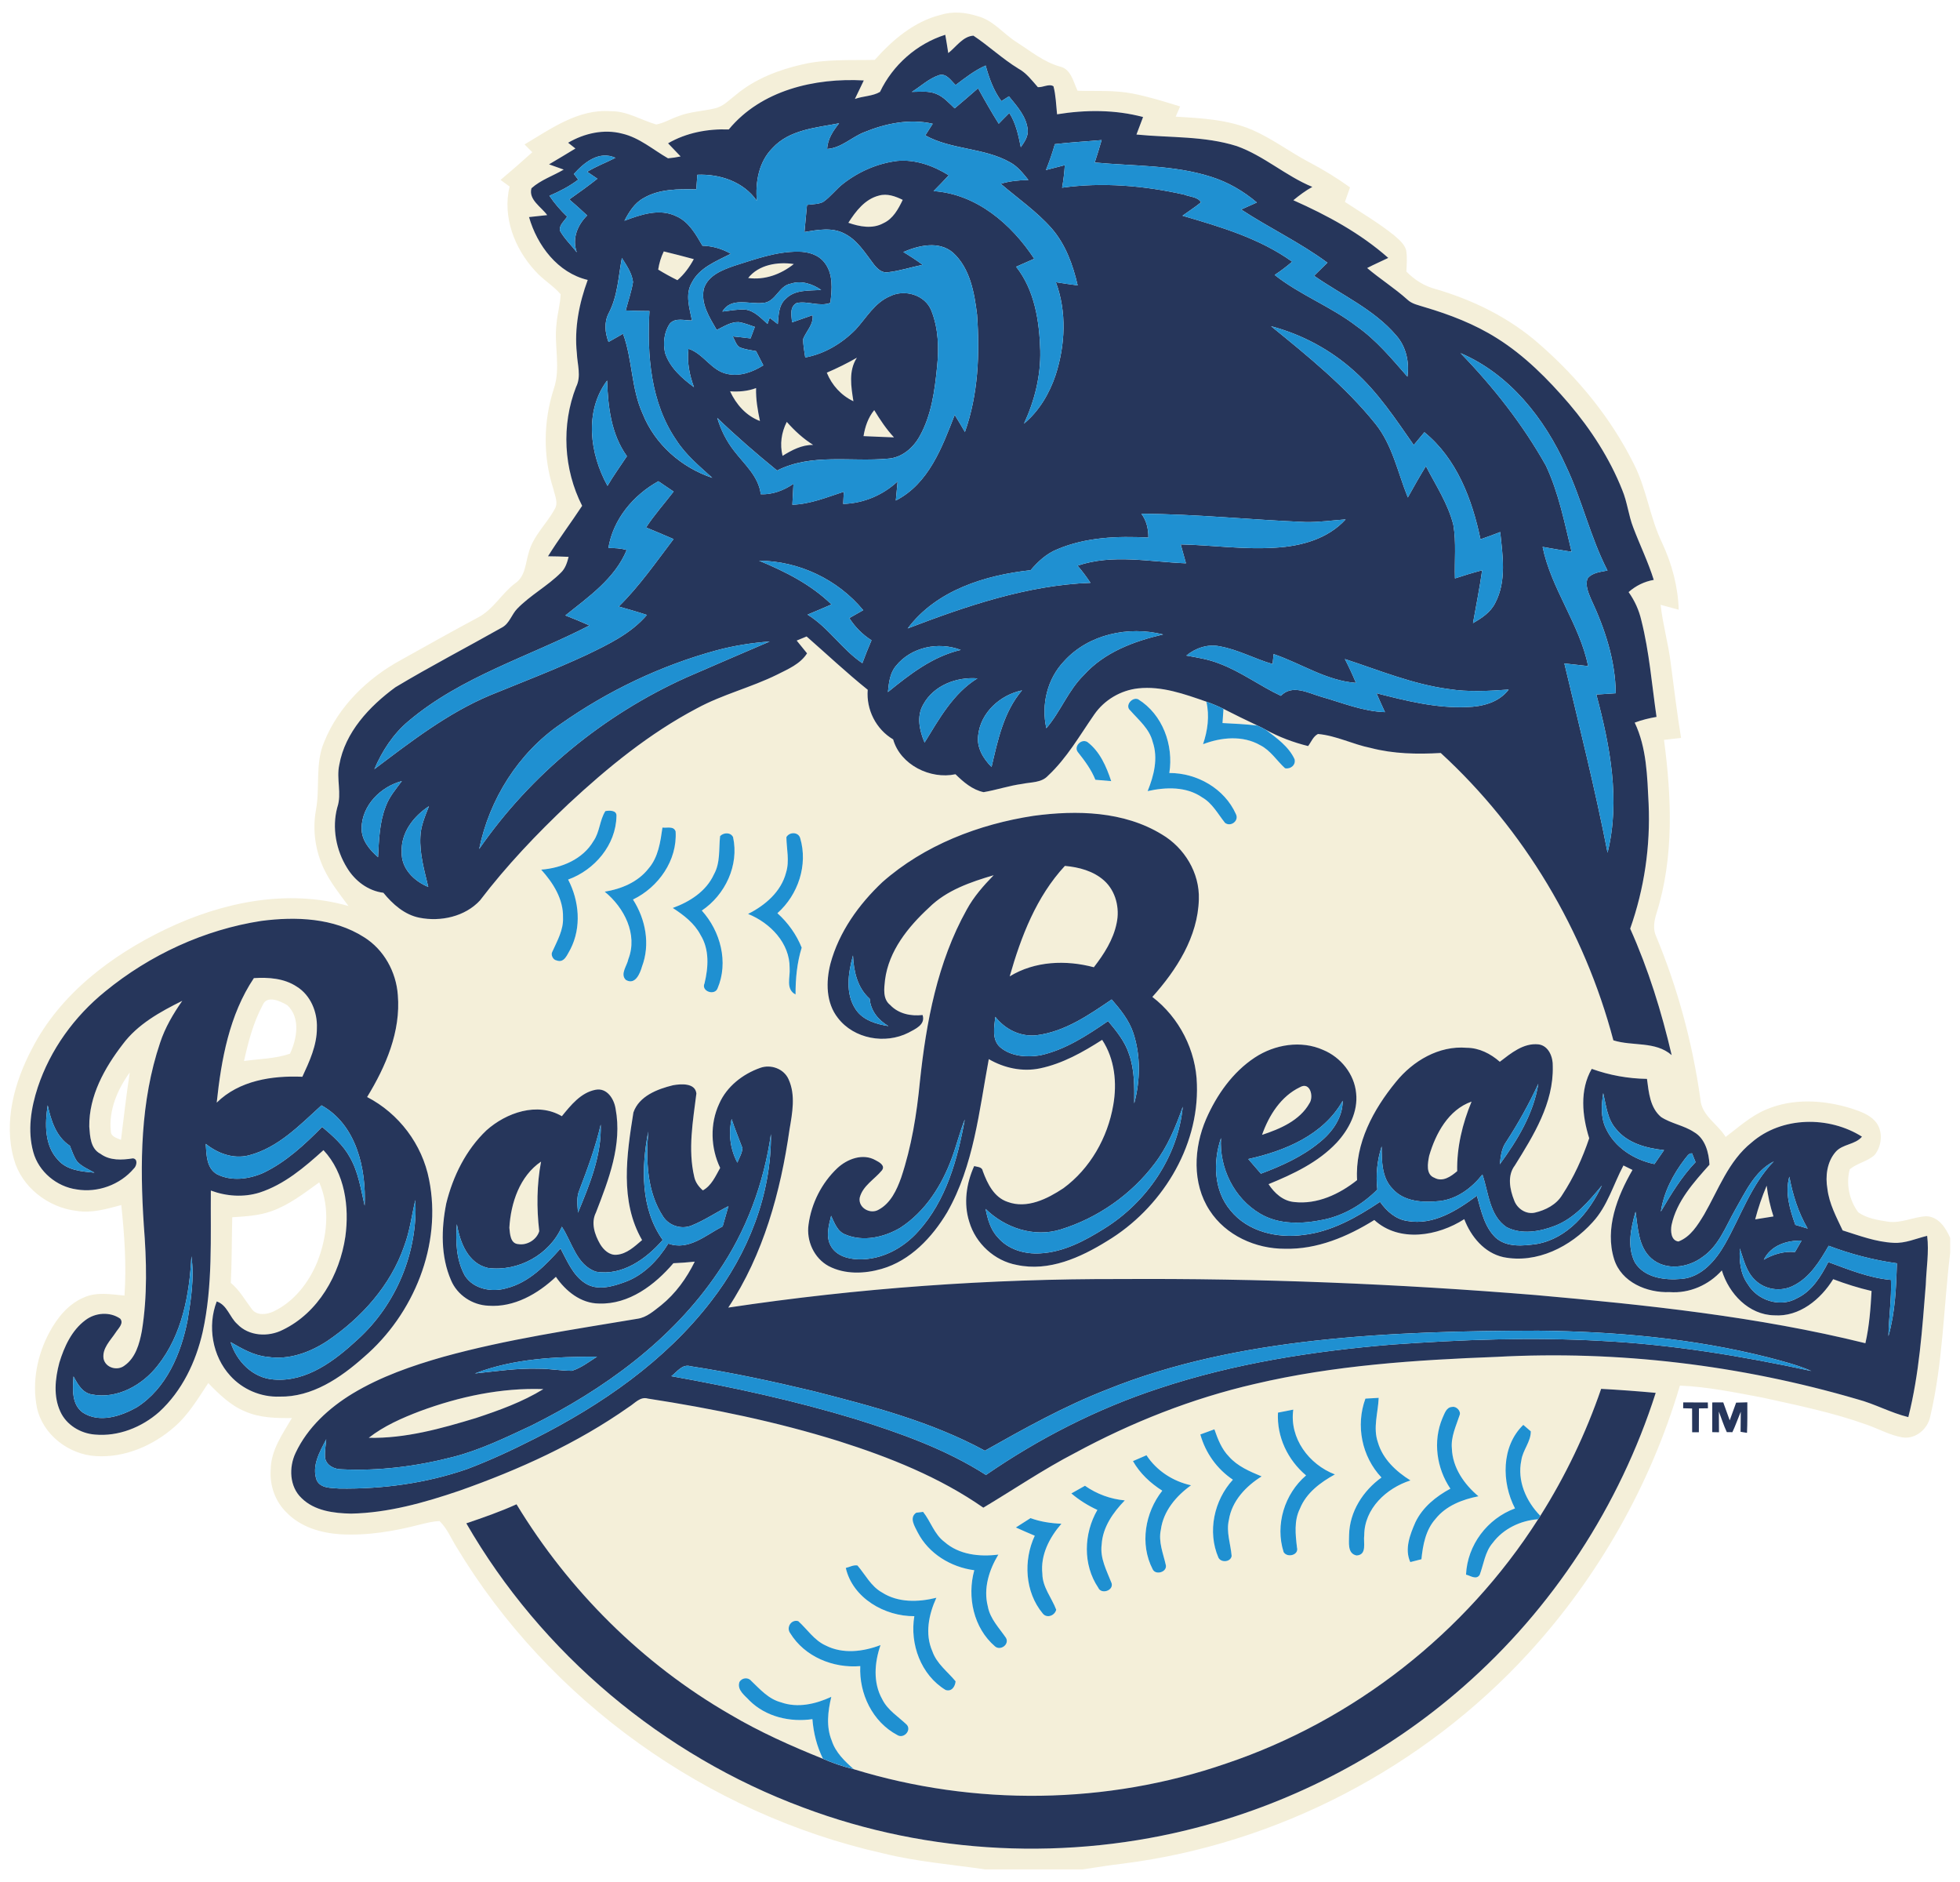 <?xml version="1.0" encoding="utf-8"?>
<!-- Generator: Adobe Illustrator 17.0.0, SVG Export Plug-In . SVG Version: 6.00 Build 0)  -->
<!DOCTYPE svg PUBLIC "-//W3C//DTD SVG 1.1//EN" "http://www.w3.org/Graphics/SVG/1.1/DTD/svg11.dtd">
<svg version="1.1" id="Layer_1" xmlns="http://www.w3.org/2000/svg" xmlns:xlink="http://www.w3.org/1999/xlink" x="0px" y="0px"
	 width="200px" height="192px" viewBox="0 0 200 192" style="enable-background:new 0 0 200 192;" xml:space="preserve">
<path id="color3" style="fill:#F4EFD9;" d="M196.566,124.082c-1.335,0.053-2.594,0.764-3.949,0.547
	c-1.029-0.161-2.125-0.335-2.993-0.944c-0.919-1.212-1.278-2.928-0.874-4.396c0.76-0.631,1.809-0.792,2.54-1.459
	c0.77-0.967,0.897-2.506,0.039-3.461c-0.623-0.692-1.54-0.992-2.396-1.281c-2.803-0.874-5.951-1.072-8.703,0.1
	c-1.556,0.649-2.813,1.799-4.144,2.804c-0.809-1.333-2.475-2.183-2.578-3.875c-0.798-5.681-2.302-11.267-4.503-16.567
	c-0.369-0.768-0.209-1.619,0.031-2.393c1.795-5.708,1.537-11.818,0.761-17.676c0.578-0.067,1.16-0.131,1.741-0.198
	c-0.416-2.533-0.718-5.081-1.055-7.626c-0.241-2.003-0.813-3.948-1.031-5.955c0.613,0.167,1.227,0.335,1.846,0.502
	c-0.075-2.356-0.688-4.664-1.683-6.795c-1.26-2.582-1.58-5.498-2.889-8.062c-2.332-4.694-5.726-8.826-9.668-12.259
	c-3.023-2.658-6.699-4.469-10.546-5.593c-1.154-0.301-2.18-0.937-3.002-1.793c0.03-0.728,0.103-1.467-0.028-2.188
	c-0.189-0.649-0.749-1.087-1.233-1.513c-1.577-1.267-3.327-2.289-5.011-3.403c0.174-0.494,0.347-0.987,0.521-1.48
	c-1.337-0.965-2.746-1.821-4.208-2.588c-1.96-1.041-3.746-2.396-5.787-3.285c-2.457-1.05-5.166-1.188-7.794-1.342
	c0.146-0.347,0.295-0.695,0.448-1.042c-1.59-0.487-3.176-0.992-4.81-1.309c-1.861-0.374-3.77-0.237-5.651-0.292
	c-0.439-0.916-0.658-2.219-1.814-2.475c-1.635-0.46-2.95-1.549-4.353-2.448c-1.379-0.852-2.421-2.277-4.047-2.691
	c-1.22-0.393-2.545-0.515-3.784-0.122c-2.697,0.682-4.887,2.548-6.695,4.585c-2.475,0.058-4.986-0.103-7.416,0.469
	c-2.408,0.554-4.795,1.468-6.713,3.063c-0.687,0.52-1.308,1.217-2.182,1.415c-1.267,0.299-2.596,0.332-3.815,0.831
	c-0.73,0.256-1.409,0.676-2.173,0.813c-1.55-0.447-2.978-1.382-4.646-1.354c-3.309-0.25-6.094,1.79-8.792,3.388
	c0.261,0.268,0.527,0.533,0.791,0.797c-1.062,0.962-2.146,1.9-3.24,2.825c0.308,0.222,0.616,0.447,0.923,0.673
	c-0.749,3.093,0.509,6.341,2.612,8.612c0.776,0.886,1.824,1.483,2.594,2.372c-0.03,1.017-0.335,2-0.417,3.014
	c-0.277,2.213,0.46,4.493-0.283,6.655c-1.06,3.282-1.117,6.898-0.043,10.183c0.138,0.673,0.548,1.44,0.132,2.089
	c-0.81,1.483-2.149,2.673-2.619,4.338c-0.36,1.102-0.332,2.484-1.395,3.206c-1.399,1.046-2.249,2.706-3.835,3.513
	c-2.631,1.409-5.23,2.865-7.833,4.32c-3.395,1.842-6.363,4.721-7.824,8.339c-0.962,2.213-0.414,4.673-0.853,6.989
	c-0.369,2.053-0.052,4.199,0.859,6.071c0.651,1.34,1.586,2.51,2.466,3.702c-6.231-1.787-12.911-0.383-18.64,2.36
	c-5.556,2.667-10.802,6.627-13.663,12.211c-1.791,3.398-2.911,7.44-1.842,11.238c0.782,2.862,3.483,4.945,6.381,5.29
	c1.553,0.261,3.093-0.196,4.578-0.594c0.329,3.065,0.539,6.156,0.329,9.236c-1.379-0.121-2.852-0.404-4.164,0.202
	c-1.574,0.669-2.697,2.06-3.489,3.534c-1.252,2.32-1.799,5.078-1.285,7.681c0.591,2.781,3.261,4.811,6.049,4.963
	c2.92,0.174,5.797-1.068,7.967-2.968c1.449-1.245,2.424-2.913,3.47-4.484c1.106,1.136,2.271,2.286,3.766,2.896
	c1.498,0.657,3.161,0.688,4.771,0.672c-0.956,1.626-2.14,3.273-2.165,5.24c-0.122,1.627,0.459,3.299,1.653,4.429
	c1.422,1.458,3.477,2.061,5.459,2.188c2.767,0.156,5.532-0.316,8.201-1.011c0.63-0.151,1.267-0.322,1.918-0.331
	c0.755,0.724,1.153,1.716,1.695,2.593c9.475,15.782,25.637,27.286,43.577,31.304c3.419,0.847,6.936,1.127,10.412,1.635h9.939
	c1.391-0.206,2.776-0.439,4.173-0.599c15.727-2.007,30.609-9.785,41.319-21.461c7.126-7.77,12.459-17.184,15.45-27.298
	c2.852,0.119,5.659,0.706,8.459,1.23c3.577,0.791,7.185,1.523,10.638,2.77c1.209,0.423,2.345,1.068,3.616,1.285
	c1.337,0.209,2.592-0.868,2.835-2.151c1.291-5.47,1.357-11.121,2.03-16.672v-1.531C198.553,125.267,197.805,124.115,196.566,124.082
	z M35.422,88.542c-1.129-1.815-1.558-4.095-1.001-6.174c0.484-1.409-0.113-2.898,0.203-4.338c0.593-3.34,3.081-5.973,5.723-7.916
	c3.577-2.146,7.288-4.07,10.92-6.122c0.727-0.414,0.944-1.303,1.504-1.885c1.349-1.395,3.105-2.316,4.475-3.693
	c0.447-0.426,0.633-1.026,0.779-1.607c-0.701-0.037-1.4-0.048-2.103-0.058c1.096-1.76,2.344-3.415,3.483-5.148
	c-1.897-3.726-2.134-8.229-0.618-12.126c0.554-1.093,0.125-2.299,0.079-3.447c-0.271-2.538,0.232-5.09,1.109-7.47
	c-3.054-0.719-5.161-3.516-5.989-6.414c0.616-0.074,1.233-0.131,1.852-0.201c-0.594-0.834-1.931-1.573-1.604-2.74
	c0.955-0.853,2.198-1.261,3.291-1.903c-0.5-0.186-0.999-0.36-1.498-0.536c0.898-0.539,1.805-1.062,2.694-1.616
	c-0.186-0.146-0.556-0.442-0.746-0.588c1.654-0.965,3.642-1.422,5.524-0.928c1.759,0.414,3.138,1.638,4.67,2.517
	c0.432-0.036,0.858-0.101,1.284-0.192c-0.422-0.45-0.852-0.892-1.279-1.339c1.864-1.083,4.055-1.492,6.193-1.412
	c3.306-4.013,8.792-5.281,13.779-5.002c-0.305,0.627-0.606,1.257-0.907,1.89c0.819-0.301,1.826-0.28,2.56-0.721
	c1.306-2.74,3.76-4.913,6.661-5.827c0.112,0.62,0.207,1.242,0.305,1.866c0.802-0.621,1.485-1.708,2.568-1.775
	c1.563,1.041,2.951,2.356,4.561,3.345c0.834,0.448,1.4,1.209,2.012,1.906c0.519,0.045,1.158-0.383,1.596-0.085
	c0.242,0.928,0.266,1.902,0.366,2.855c2.908-0.469,5.916-0.484,8.776,0.28c-0.23,0.594-0.455,1.188-0.676,1.785
	c3.415,0.341,6.932,0.131,10.242,1.181c2.772,0.989,4.991,3.047,7.707,4.161c-0.694,0.381-1.33,0.859-1.938,1.361
	c3.458,1.537,6.84,3.364,9.686,5.884c-0.715,0.35-1.448,0.663-2.155,1.032c1.324,1.124,2.803,2.052,4.097,3.215
	c0.478,0.463,1.154,0.572,1.763,0.774c2.573,0.761,5.106,1.732,7.38,3.169c2.824,1.769,5.193,4.161,7.355,6.676
	c2.241,2.64,4.153,5.586,5.434,8.813c0.518,1.234,0.639,2.588,1.126,3.833c0.677,1.787,1.52,3.507,2.09,5.336
	c-0.963,0.167-1.84,0.601-2.567,1.245c0.617,0.865,1.063,1.845,1.299,2.88c0.816,3.23,1.072,6.564,1.55,9.852
	c-0.758,0.131-1.507,0.313-2.226,0.584c1.227,2.575,1.276,5.489,1.419,8.28c0.192,4.323-0.439,8.658-1.881,12.738
	c1.856,4.141,3.203,8.491,4.235,12.905c-1.665-1.449-3.982-0.886-5.95-1.51c-2.952-11.169-9.095-21.497-17.616-29.315
	c-2.391,0.137-4.816,0.095-7.146-0.514c-1.823-0.365-3.521-1.26-5.382-1.424c-0.494,0.252-0.686,0.816-1.005,1.232
	c-1.505-0.371-2.965-0.919-4.323-1.665c1.109,0.843,2.338,1.702,2.938,3.002c0.151,0.593-0.411,1.044-0.972,0.925
	c-0.849-0.776-1.473-1.817-2.529-2.35c-1.787-1.028-3.982-0.812-5.838-0.103c0.474-1.398,0.675-2.886,0.34-4.339
	c-2.229-0.773-4.555-1.619-6.95-1.357c-1.79,0.192-3.464,1.181-4.486,2.664c-1.489,2.144-2.802,4.457-4.727,6.254
	c-0.671,0.727-1.727,0.636-2.613,0.827c-1.339,0.177-2.624,0.619-3.951,0.844c-1.142-0.237-2.06-1.032-2.871-1.827
	c-2.557,0.548-5.623-0.953-6.36-3.555c-1.75-1.032-2.761-3.039-2.596-5.063c-2.152-1.726-4.161-3.62-6.235-5.437
	c-0.341,0.137-0.679,0.277-1.013,0.416c0.349,0.436,0.702,0.868,1.059,1.304c-0.698,1.095-1.936,1.604-3.047,2.167
	c-2.665,1.318-5.59,2.025-8.204,3.449c-4.838,2.549-9.109,6.037-13.097,9.749c-3.24,3.056-6.32,6.296-9.024,9.839
	c-1.525,1.656-4.008,2.195-6.165,1.771c-1.531-0.298-2.739-1.375-3.696-2.548C37.556,90.886,36.223,89.869,35.422,88.542z
	 M122.132,110.64c0.21,6.484-3.693,12.68-9.169,15.974c-2.719,1.687-5.934,3.139-9.204,2.435c-2.276-0.414-4.201-2.188-4.855-4.399
	c-0.598-1.875-0.302-3.918,0.499-5.688c0.338,0.101,0.815,0.064,0.883,0.519c0.469,1.272,1.138,2.664,2.52,3.132
	c1.984,0.743,4.059-0.304,5.699-1.388c2.731-2.001,4.523-5.163,5.091-8.482c0.401-2.259,0.151-4.71-1.133-6.658
	c-1.961,1.253-4.037,2.427-6.339,2.908c-1.79,0.378-3.665-0.031-5.229-0.941c-0.989,5.298-1.528,10.86-4.247,15.626
	c-1.525,2.555-3.754,4.933-6.692,5.776c-1.753,0.508-3.744,0.579-5.398-0.286c-1.491-0.801-2.292-2.579-2.055-4.235
	c0.29-2.171,1.339-4.243,2.928-5.75c1.018-0.953,2.622-1.562,3.925-0.81c0.36,0.186,1.014,0.542,0.63,1.032
	c-0.758,0.92-1.964,1.574-2.265,2.798c-0.158,1.028,1.09,1.711,1.935,1.208c1.227-0.66,1.849-2.009,2.296-3.263
	c1.062-3.171,1.595-6.496,1.915-9.818c0.639-6.034,1.787-12.172,4.775-17.526c0.713-1.316,1.708-2.445,2.751-3.514
	c-2.363,0.697-4.808,1.531-6.595,3.303c-2.132,1.967-4.107,4.405-4.49,7.373c-0.091,0.864-0.256,1.948,0.527,2.564
	c0.849,0.9,2.112,1.159,3.305,1.02c0.323,0.992-0.749,1.428-1.448,1.808c-2.363,1.196-5.544,0.636-7.185-1.495
	c-1.236-1.553-1.239-3.711-0.768-5.553c0.867-3.227,2.889-6.042,5.298-8.314c4.283-3.78,9.835-5.911,15.437-6.767
	c4.397-0.591,9.2-0.481,13.091,1.903c2.295,1.357,3.863,3.924,3.763,6.624c-0.098,3.812-2.271,7.197-4.743,9.95
	C120.338,103.814,122.055,107.17,122.132,110.64z M110.949,75.692c1.285,0.968,1.948,2.514,2.438,3.997
	c-0.539-0.046-1.074-0.091-1.613-0.137c-0.414-1.032-1.075-1.924-1.76-2.789C109.512,76.194,110.309,75.323,110.949,75.692z
	 M117.106,80.708c0.642-1.582,1.093-3.355,0.513-5.032c-0.329-1.327-1.418-2.21-2.279-3.19c-0.597-0.482,0.182-1.416,0.8-1.145
	c2.5,1.546,3.63,4.673,3.179,7.52c2.822-0.012,5.633,1.586,6.797,4.198c0.341,0.688-0.539,1.333-1.114,0.889
	c-0.725-0.907-1.284-1.995-2.323-2.594C121.05,80.221,118.958,80.294,117.106,80.708z M81.806,96.679
	c-0.481,1.546-0.63,3.163-0.627,4.777c-1.041-0.548-0.524-1.769-0.603-2.694c0.028-2.555-1.995-4.616-4.243-5.523
	c1.741-0.873,3.375-2.262,3.878-4.219c0.371-1.184,0.048-2.411,0.034-3.614c0.301-0.551,1.221-0.551,1.407,0.094
	c0.815,2.74-0.207,5.79-2.324,7.662C80.405,94.134,81.263,95.327,81.806,96.679z M73.214,100.852
	c-0.31,0.753-1.698,0.274-1.321-0.538c0.392-1.631,0.511-3.437-0.405-4.923c-0.627-1.205-1.726-2.04-2.84-2.76
	c1.729-0.627,3.41-1.692,4.198-3.419c0.676-1.199,0.491-2.6,0.633-3.912c0.357-0.377,1.082-0.408,1.324,0.107
	c0.627,2.862-0.8,5.884-3.189,7.491C73.522,95.007,74.365,98.175,73.214,100.852z M65.509,98.612
	c-0.206,0.719-0.698,1.916-1.647,1.359c-0.615-0.594,0.127-1.446,0.253-2.113c0.99-2.541-0.429-5.276-2.408-6.886
	c1.689-0.28,3.379-0.975,4.463-2.356c1.008-1.157,1.217-2.731,1.428-4.189c0.462,0.07,1.139-0.186,1.342,0.395
	c0.186,2.95-1.748,5.693-4.35,6.949C65.881,93.778,66.371,96.338,65.509,98.612z M58.215,96.819
	c-0.323,0.533-0.621,1.473-1.422,1.159c-0.359-0.042-0.615-0.575-0.435-0.878c0.499-1.114,1.153-2.232,1.093-3.496
	c0.048-1.884-1.014-3.538-2.225-4.884c2.079-0.161,4.24-1.053,5.337-2.919c0.639-0.92,0.621-2.122,1.209-3.054
	c0.409-0.076,1.184-0.11,1.133,0.511c-0.049,2.935-2.226,5.498-4.93,6.472C59.107,91.909,59.348,94.593,58.215,96.819z
	 M28.515,142.478c-1.879,0.07-3.754-0.73-5.014-2.124c-1.836-2.001-2.353-5.066-1.385-7.584c1.074,0.359,1.309,1.607,2.094,2.304
	c1.182,1.249,3.17,1.349,4.646,0.594c3.629-1.751,5.806-5.617,6.384-9.499c0.419-3.06-0.043-6.5-2.232-8.835
	c-1.939,1.751-4.003,3.517-6.533,4.332c-1.622,0.505-3.376,0.38-4.959-0.208c-0.042,4.813,0.213,9.697-0.835,14.434
	c-0.694,3.047-2.106,6.015-4.435,8.149c-1.775,1.568-4.18,2.531-6.567,2.308c-1.464-0.113-2.904-0.976-3.519-2.338
	c-0.727-1.565-0.532-3.373-0.104-4.99c0.497-1.628,1.258-3.303,2.662-4.344c1.008-0.77,2.487-0.885,3.546-0.155
	c0.409,0.484-0.204,1.011-0.459,1.42c-0.533,0.81-1.398,1.612-1.236,2.669c0.198,0.932,1.4,1.269,2.125,0.711
	c1.145-0.796,1.534-2.225,1.78-3.522c0.582-3.573,0.484-7.218,0.202-10.814c-0.411-6.225-0.353-12.633,1.662-18.607
	c0.506-1.543,1.337-2.95,2.262-4.277c-2.248,1.117-4.546,2.378-6.074,4.433c-1.856,2.408-3.452,5.26-3.415,8.39
	c0.076,1.002,0.119,2.259,1.145,2.785c0.965,0.709,2.189,0.64,3.306,0.463c0.548,0.051,0.383,0.797,0.092,1.044
	c-1.398,1.65-3.69,2.487-5.824,2.124c-2.043-0.28-3.882-1.805-4.43-3.808c-0.606-2.181-0.237-4.497,0.457-6.614
	c1.278-3.841,3.742-7.236,6.88-9.777c4.551-3.725,10.091-6.291,15.913-7.192c3.541-0.465,7.41-0.316,10.502,1.66
	c2.021,1.261,3.276,3.537,3.444,5.897c0.314,3.726-1.227,7.296-3.133,10.408c3.246,1.675,5.623,4.831,6.321,8.418
	c1.345,6.658-1.565,13.749-6.649,18.108C34.749,140.566,31.842,142.548,28.515,142.478z M23.552,130.879
	c0.116-2.232,0.088-4.466,0.146-6.697c1.355-0.083,2.737-0.159,4.024-0.625c1.8-0.639,3.322-1.833,4.853-2.934
	c1.139,2.596,0.813,5.593-0.219,8.168c-0.868,2.092-2.375,4.025-4.457,5.009c-0.688,0.318-1.684,0.447-2.198-0.241
	C25.007,132.645,24.45,131.622,23.552,130.879z M13.242,109.41c-0.348,2.286-0.613,4.584-0.896,6.88
	c-0.411-0.192-1.023-0.31-1.038-0.879C11.079,113.262,11.996,111.121,13.242,109.41z M149.314,172.078
	c-7.727,6.791-17.066,11.712-27.009,14.323c-13.222,3.49-27.519,2.823-40.327-1.993c-14.348-5.322-26.75-15.734-34.395-29.001
	c1.729-0.587,3.459-1.186,5.124-1.942c5.34,8.799,12.847,16.284,21.773,21.43c3.023,1.792,6.238,3.226,9.496,4.535
	c-0.624-1.267-0.972-2.639-1.078-4.043c-2.277,0.332-4.737-0.236-6.406-1.881c-0.477-0.527-1.309-1.084-1.044-1.896
	c0.225-0.442,0.877-0.531,1.196-0.137c0.904,0.862,1.778,1.866,3.041,2.195c1.708,0.612,3.546,0.177,5.139-0.557
	c-0.346,1.461-0.541,3.038,0.046,4.469c0.389,1.205,1.324,2.098,2.246,2.913c12.325,3.784,25.826,3.633,38.02-0.587
	c13.024-4.384,24.431-13.331,31.817-24.918c-1.799,0.134-3.556,0.965-4.646,2.429c-0.787,0.917-0.91,2.161-1.321,3.254
	c-0.353,0.539-0.944,0.077-1.393-0.028c0.135-3.017,2.173-5.718,4.998-6.755c-1.383-2.664-1.413-6.333,0.846-8.524
	c0.192,0.165,0.572,0.493,0.764,0.658c0.014,1.062-0.824,1.918-0.964,2.962c-0.445,2.088,0.49,4.186,1.939,5.659
	c2.564-4.059,4.642-8.415,6.205-12.953c1.856,0.1,3.714,0.237,5.568,0.408C165.272,153.624,158.418,164.114,149.314,172.078z
	 M100.799,163.886c0.229,1.27,1.169,2.198,1.862,3.224c0.348,0.673-0.583,1.324-1.129,0.853c-2.194-1.881-2.864-5.041-2.115-7.77
	c-2.39-0.315-4.655-1.685-5.775-3.863c-0.294-0.603-0.901-1.495-0.149-2.003c0.176-0.022,0.524-0.064,0.701-0.086
	c0.782,0.977,1.135,2.283,2.177,3.06c1.494,1.319,3.597,1.54,5.504,1.297C100.921,160.172,100.327,162.05,100.799,163.886z
	 M95.547,163.003c-0.776,1.693-1.19,3.684-0.411,5.456c0.439,1.267,1.549,2.071,2.372,3.067c-0.044,0.54-0.412,1.095-1.024,0.882
	c-2.514-1.525-3.662-4.686-3.187-7.526c-3.014,0.028-6.288-1.846-6.993-4.92c0.39-0.091,0.777-0.328,1.19-0.252
	c0.804,0.938,1.38,2.121,2.496,2.746C91.641,163.52,93.709,163.459,95.547,163.003z M89.849,167.829
	c-0.615,1.78-0.783,3.827,0.173,5.519c0.548,1.129,1.654,1.781,2.524,2.624c0.472,0.594-0.353,1.446-0.989,1.032
	c-2.527-1.338-3.906-4.223-3.775-7.03c-2.761,0.234-5.671-0.953-7.149-3.36c-0.432-0.583,0.104-1.44,0.825-1.225
	c0.92,0.834,1.62,1.951,2.793,2.479C86.001,168.764,88.071,168.507,89.849,167.829z M106.364,160.561
	c0.013,1.37,0.95,2.435,1.413,3.659c-0.144,0.616-0.971,0.921-1.382,0.378c-1.812-2.183-1.986-5.401-0.807-7.925
	c-0.645-0.274-1.29-0.551-1.928-0.84c0.497-0.323,0.993-0.642,1.495-0.956c1.012,0.372,2.081,0.527,3.154,0.573
	C107.089,156.856,106.154,158.641,106.364,160.561z M113.43,161.517c0.212,0.769-1.066,1.164-1.361,0.463
	c-1.592-2.356-1.491-5.519-0.091-7.939c-0.955-0.44-1.854-0.999-2.656-1.682c0.464-0.265,0.927-0.524,1.389-0.782
	c1.205,0.844,2.6,1.357,4.065,1.492c-1.193,1.23-2.254,2.725-2.359,4.494C112.227,158.976,112.936,160.248,113.43,161.517z
	 M118.968,159.701c0.1,0.708-1.069,1.016-1.35,0.392c-1.333-2.57-0.782-5.785,0.982-8.014c-1.212-0.77-2.281-1.766-2.993-3.019
	c0.458-0.202,0.921-0.399,1.38-0.597c1.045,1.592,2.702,2.658,4.546,3.065c-1.513,1.088-2.825,2.622-3.081,4.528
	C118.179,157.307,118.703,158.503,118.968,159.701z M125.677,158.74c-0.095,0.624-1.081,0.713-1.351,0.162
	c-1.137-2.646-0.448-5.845,1.479-7.945c-1.623-1.091-2.798-2.734-3.322-4.616c0.478-0.174,0.955-0.35,1.434-0.524
	c0.347,0.995,0.734,2.016,1.489,2.783c0.88,0.999,2.132,1.518,3.329,2.02c-1.606,1.002-3.037,2.507-3.342,4.443
	C125.104,156.299,125.58,157.514,125.677,158.74z M136.213,150.418c-1.473,0.813-2.919,1.879-3.567,3.491
	c-0.618,1.239-0.456,2.643-0.302,3.967c0.219,0.777-0.996,1.079-1.361,0.469c-0.889-2.779,0.086-5.94,2.289-7.823
	c-1.872-1.579-3.002-3.937-2.867-6.407c0.52-0.103,1.037-0.204,1.561-0.306C131.556,146.722,133.566,149.404,136.213,150.418z
	 M139.329,142.686c0.448-0.029,0.902-0.052,1.353-0.077c-0.058,1.51-0.601,3.054-0.08,4.543c0.496,1.707,1.857,2.965,3.321,3.882
	c-2.444,0.779-4.706,2.87-4.715,5.588c-0.111,0.722,0.322,2.001-0.778,2.068c-0.985-0.189-0.757-1.384-0.767-2.109
	c0.052-2.366,1.422-4.486,3.303-5.845C138.957,148.601,138.318,145.434,139.329,142.686z M147.18,144.697
	c0.219-0.456,0.383-1.144,1.008-1.163c0.413-0.1,0.922,0.433,0.752,0.838c-0.363,1.109-0.905,2.21-0.789,3.412
	c0.07,1.951,1.259,3.647,2.711,4.864c-1.642,0.327-3.31,0.963-4.382,2.312c-1.008,1.126-1.287,2.66-1.437,4.113
	c-0.38,0.097-0.762,0.191-1.135,0.289c-0.61-1.327-0.026-2.816,0.52-4.061c0.734-1.534,2.102-2.636,3.571-3.428
	C146.589,149.787,146.202,147.039,147.18,144.697z M196.507,131.052c-0.366,4.528-0.663,9.099-1.783,13.52
	c-1.794-0.438-3.428-1.354-5.213-1.826c-11.903-3.486-24.401-4.99-36.791-4.32c-8.275,0.316-16.598,0.858-24.681,2.761
	c-6.411,1.476-12.582,3.92-18.366,7.05c-3.221,1.669-6.223,3.717-9.335,5.574c-4.464-3.111-9.572-5.141-14.732-6.783
	c-6.366-1.989-12.914-3.333-19.499-4.347c-0.782-0.232-1.337,0.486-1.936,0.852c-5.285,3.724-11.23,6.411-17.31,8.554
	c-3.565,1.21-7.252,2.254-11.042,2.33c-1.766-0.037-3.735-0.28-5.051-1.584c-1.239-1.168-1.306-3.148-0.603-4.618
	c1.218-2.589,3.409-4.587,5.821-6.052c2.867-1.725,6.054-2.834,9.257-3.743c6.49-1.793,13.169-2.767,19.8-3.882
	c0.952-0.134,1.687-0.816,2.42-1.379c1.474-1.191,2.597-2.756,3.428-4.448c-0.727,0.077-1.452,0.13-2.18,0.161
	c-1.894,2.219-4.53,4.22-7.59,4.113c-1.857-0.015-3.391-1.261-4.399-2.725c-1.842,1.742-4.275,3.139-6.89,2.947
	c-1.622-0.063-3.169-1.077-3.805-2.588c-1.072-2.453-1.005-5.261-0.493-7.843c0.681-2.776,2.013-5.476,4.103-7.461
	c2.018-1.802,5.187-2.92,7.693-1.441c0.913-1.119,1.939-2.414,3.44-2.697c1.169-0.227,1.89,0.941,2.043,1.936
	c0.692,3.663-0.706,7.237-2.006,10.591c-0.532,1.054-0.124,2.266,0.429,3.221c0.347,0.582,0.939,1.149,1.675,1.085
	c1.05-0.08,1.845-0.853,2.606-1.498c-2.296-3.965-1.568-8.72-0.886-13.019c0.575-1.678,2.463-2.393,4.046-2.779
	c0.801-0.142,2.256-0.256,2.381,0.841c-0.351,2.813-0.88,5.705-0.216,8.517c0.116,0.545,0.459,1.008,0.876,1.37
	c0.886-0.484,1.294-1.458,1.766-2.293c-0.974-2.033-1.056-4.498-0.097-6.55c0.767-1.757,2.405-3.026,4.179-3.654
	c1.094-0.395,2.436,0.088,2.905,1.179c0.728,1.601,0.375,3.43,0.091,5.096c-0.91,6.369-2.664,12.768-6.25,18.18
	c13.252-1.991,26.65-2.946,40.046-2.913c14.135-0.086,28.279,0.486,42.368,1.637c11.279,1.009,22.605,2.188,33.619,4.911
	c0.398-1.751,0.531-3.542,0.629-5.328c-1.334-0.31-2.639-0.721-3.917-1.205c-1.277,2.061-3.452,3.863-6.01,3.687
	c-2.609-0.049-4.633-2.211-5.352-4.582c-1.336,1.493-3.31,2.359-5.321,2.213c-2.31,0.088-4.933-0.995-5.672-3.361
	c-0.97-3.12,0.32-6.405,1.876-9.102c-0.229-0.116-0.692-0.341-0.923-0.456c-1.033,1.936-1.62,4.143-3.142,5.784
	c-2.244,2.497-5.691,4.25-9.106,3.569c-1.948-0.429-3.31-2.089-3.996-3.876c-2.694,1.732-6.619,2.418-9.179,0.086
	c-2.734,1.704-5.846,3.016-9.121,2.934c-2.981,0.01-6.037-1.36-7.681-3.909c-1.809-2.757-1.629-6.401-0.354-9.337
	c1.079-2.459,2.7-4.77,4.967-6.265c2.02-1.331,4.715-1.784,6.967-0.774c1.797,0.74,3.188,2.46,3.368,4.414
	c0.204,1.887-0.737,3.696-1.986,5.048c-1.889,2.009-4.435,3.202-6.95,4.232c0.594,0.91,1.461,1.708,2.594,1.821
	c2.349,0.277,4.64-0.798,6.44-2.235c-0.226-3.739,1.662-7.214,3.964-10.019c1.734-2.143,4.383-3.714,7.21-3.48
	c1.279,0.003,2.448,0.603,3.389,1.428c1.14-0.873,2.412-1.939,3.943-1.777c1.053,0.131,1.495,1.312,1.461,2.246
	c0.091,3.755-1.96,7.038-3.869,10.108c-0.795,1.035-0.516,2.456-0.064,3.579c0.307,0.834,1.211,1.438,2.109,1.234
	c1.091-0.253,2.191-0.813,2.786-1.803c1.178-1.789,2.073-3.756,2.755-5.787c-0.718-2.296-0.989-4.907,0.259-7.078
	c1.808,0.651,3.712,0.995,5.636,1.023c0.182,1.36,0.307,2.938,1.437,3.888c1.038,0.679,2.323,0.852,3.363,1.54
	c1.149,0.655,1.517,2.104,1.579,3.325c-1.611,1.808-3.353,3.723-3.873,6.164c-0.105,0.597-0.067,1.571,0.705,1.672
	c1.246-0.475,1.964-1.672,2.624-2.754c1.462-2.534,2.482-5.459,4.841-7.344c3.075-2.675,7.894-2.724,11.264-0.596
	c-0.703,0.837-1.976,0.733-2.69,1.555c-0.887,1.023-1.063,2.488-0.836,3.782c0.184,1.513,0.915,2.867,1.553,4.225
	c1.699,0.533,3.398,1.184,5.197,1.267c1.188,0.073,2.292-0.439,3.424-0.712C196.854,127.734,196.56,129.393,196.507,131.052z
	 M92.114,20.391c-0.448,0.931-0.981,1.93-1.97,2.378c-1.12,0.618-2.438,0.353-3.577-0.042c0.754-1.182,1.695-2.418,3.127-2.776
	C90.528,19.715,91.368,20.023,92.114,20.391z M69.123,28.583c-0.67-0.331-1.327-0.691-1.96-1.08
	c0.097-0.646,0.286-1.269,0.569-1.854c1.026,0.246,2.046,0.515,3.063,0.788C70.359,27.241,69.82,27.986,69.123,28.583z
	 M81.002,26.936c-1.318,1.047-2.956,1.656-4.657,1.424C77.431,26.991,79.361,26.689,81.002,26.936z M87.438,36.495
	c-0.874,1.337-0.585,2.959-0.356,4.439c-1.248-0.593-2.198-1.637-2.713-2.914C85.419,37.57,86.445,37.062,87.438,36.495z
	 M77.15,39.592c-0.034,1.135,0.162,2.253,0.396,3.358c-1.409-0.527-2.426-1.69-3.046-3.027
	C75.398,39.984,76.304,39.911,77.15,39.592z M91.221,44.62c-1.035-0.033-2.07-0.085-3.105-0.127
	c0.153-0.959,0.469-1.894,1.091-2.652C89.8,42.822,90.439,43.778,91.221,44.62z M80.283,43.041c0.791,0.895,1.675,1.714,2.691,2.347
	c-1.154-0.012-2.17,0.527-3.12,1.117C79.559,45.33,79.736,44.113,80.283,43.041z M124.746,73.764c0.031-0.481,0.064-0.965,0.1-1.446
	c1.146,0.584,2.299,1.154,3.469,1.702C127.127,73.883,125.936,73.822,124.746,73.764z M103.033,99.607
	c1.152-4.055,2.72-8.134,5.63-11.27c1.432,0.128,2.912,0.518,4.004,1.498c1.19,1.069,1.613,2.818,1.275,4.353
	c-0.341,1.682-1.288,3.151-2.324,4.488C108.773,97.918,105.594,98.038,103.033,99.607z M30.852,109.852
	c0.728-1.574,1.492-3.212,1.483-4.986c0.061-1.617-0.643-3.336-2.052-4.208c-1.285-0.856-2.883-0.965-4.378-0.87
	c-2.509,3.75-3.325,8.296-3.793,12.704C24.407,110.232,27.763,109.718,30.852,109.852z M24.898,108.247
	c0.435-1.957,0.95-3.933,1.906-5.708c0.435-1.063,1.808-0.399,2.517,0.015c1.363,1.279,0.983,3.425,0.271,4.944
	C28.091,108.019,26.459,108.016,24.898,108.247z M128.78,115.777c0.694-1.974,1.928-3.937,3.87-4.863
	c1.032-0.596,1.43,0.956,0.97,1.638C132.631,114.319,130.616,115.173,128.78,115.777z M145.833,117.911
	c0.661-2.265,1.965-4.698,4.326-5.526c-0.929,2.246-1.513,4.652-1.467,7.097c-0.636,0.539-1.476,1.144-2.329,0.672
	C145.466,119.816,145.688,118.647,145.833,117.911z M51.974,125.25c0.147-2.517,1.057-5.267,3.236-6.743
	c-0.44,2.341-0.462,4.733-0.185,7.094c-0.255,0.867-1.236,1.47-2.131,1.324C52.065,126.873,52.041,125.871,51.974,125.25z
	 M180.966,124.1c-0.621,0.097-1.246,0.198-1.866,0.298c0.307-1.173,0.698-2.32,1.172-3.434
	C180.4,122.029,180.633,123.08,180.966,124.1z M37.626,146.685c1.565-1.22,3.401-2.024,5.242-2.725
	c4.009-1.482,8.287-2.398,12.576-2.244c-2.134,1.313-4.508,2.166-6.877,2.95C45.02,145.743,41.365,146.767,37.626,146.685z"/>
<path id="color2" style="fill:#26365B;" d="M39.121,91.08c0.956,1.173,2.165,2.25,3.696,2.548c2.156,0.424,4.64-0.116,6.165-1.771
	c2.704-3.543,5.785-6.783,9.024-9.839c3.988-3.711,8.259-7.2,13.097-9.749c2.615-1.424,5.54-2.131,8.204-3.449
	c1.111-0.563,2.349-1.072,3.047-2.167c-0.357-0.436-0.71-0.868-1.059-1.304c0.334-0.14,0.672-0.28,1.013-0.416
	c2.074,1.817,4.083,3.711,6.235,5.437c-0.165,2.024,0.846,4.031,2.596,5.063c0.737,2.603,3.803,4.103,6.36,3.555
	c0.811,0.795,1.729,1.59,2.871,1.827c1.327-0.225,2.612-0.667,3.951-0.844c0.886-0.191,1.942-0.1,2.613-0.827
	c1.926-1.797,3.239-4.11,4.727-6.254c1.023-1.482,2.696-2.471,4.486-2.664c2.396-0.262,4.722,0.584,6.95,1.357
	c0.594,0.213,1.182,0.451,1.747,0.734c1.146,0.584,2.299,1.154,3.469,1.702c0.286,0.131,0.566,0.277,0.846,0.429
	c1.359,0.746,2.819,1.294,4.323,1.665c0.319-0.417,0.511-0.98,1.005-1.232c1.86,0.164,3.559,1.059,5.382,1.424
	c2.33,0.609,4.755,0.652,7.146,0.514c8.52,7.818,14.664,18.145,17.616,29.315c1.968,0.623,4.285,0.06,5.95,1.51
	c-1.031-4.414-2.378-8.764-4.235-12.905c1.442-4.079,2.073-8.414,1.881-12.738c-0.142-2.791-0.192-5.705-1.419-8.28
	c0.719-0.271,1.468-0.453,2.226-0.584c-0.478-3.289-0.734-6.622-1.55-9.852c-0.236-1.035-0.682-2.015-1.299-2.88
	c0.727-0.645,1.603-1.078,2.567-1.245c-0.57-1.829-1.413-3.549-2.09-5.336c-0.487-1.245-0.609-2.6-1.126-3.833
	c-1.281-3.227-3.193-6.173-5.434-8.813c-2.162-2.515-4.531-4.907-7.355-6.676c-2.274-1.437-4.807-2.408-7.38-3.169
	c-0.609-0.202-1.284-0.311-1.763-0.774c-1.294-1.163-2.773-2.091-4.097-3.215c0.706-0.369,1.44-0.682,2.155-1.032
	c-2.846-2.52-6.228-4.347-9.686-5.884c0.609-0.502,1.245-0.98,1.938-1.361c-2.716-1.114-4.935-3.172-7.707-4.161
	c-3.311-1.05-6.827-0.84-10.242-1.181c0.22-0.597,0.446-1.191,0.676-1.785c-2.86-0.764-5.869-0.748-8.776-0.28
	c-0.1-0.953-0.124-1.927-0.366-2.855c-0.438-0.298-1.077,0.13-1.596,0.085c-0.612-0.697-1.178-1.458-2.012-1.906
	c-1.61-0.989-2.998-2.304-4.561-3.345c-1.083,0.067-1.766,1.154-2.568,1.775c-0.098-0.624-0.193-1.246-0.305-1.866
	c-2.901,0.913-5.355,3.087-6.661,5.827c-0.734,0.442-1.742,0.42-2.56,0.721c0.301-0.633,0.603-1.263,0.907-1.89
	c-4.987-0.28-10.473,0.989-13.779,5.002c-2.138-0.08-4.328,0.329-6.193,1.412c0.427,0.447,0.857,0.889,1.279,1.339
	c-0.426,0.091-0.852,0.156-1.284,0.192c-1.532-0.879-2.911-2.103-4.67-2.517c-1.882-0.493-3.87-0.037-5.524,0.928
	c0.19,0.146,0.561,0.442,0.746,0.588c-0.889,0.554-1.796,1.077-2.694,1.616c0.499,0.176,0.998,0.35,1.498,0.536
	c-1.093,0.642-2.336,1.05-3.291,1.903c-0.326,1.166,1.011,1.905,1.604,2.74c-0.618,0.07-1.236,0.127-1.852,0.201
	c0.828,2.898,2.935,5.696,5.989,6.414c-0.877,2.38-1.379,4.932-1.109,7.47c0.046,1.148,0.475,2.353-0.079,3.447
	c-1.517,3.897-1.279,8.399,0.618,12.126c-1.139,1.732-2.387,3.388-3.483,5.148c0.703,0.01,1.403,0.022,2.103,0.058
	c-0.146,0.581-0.332,1.181-0.779,1.607c-1.37,1.376-3.127,2.298-4.475,3.693c-0.56,0.582-0.776,1.471-1.504,1.885
	c-3.632,2.052-7.343,3.975-10.92,6.122c-2.643,1.942-5.131,4.576-5.723,7.916c-0.317,1.439,0.28,2.928-0.203,4.338
	c-0.557,2.079-0.128,4.36,1.001,6.174C36.223,89.869,37.556,90.886,39.121,91.08z M43.7,90.484c-1.456-0.597-2.777-1.89-2.71-3.568
	c-0.089-1.97,1.205-3.635,2.779-4.667c-0.384,1.008-0.843,2.022-0.873,3.12C42.807,87.111,43.304,88.807,43.7,90.484z
	 M70.051,69.106c-8.442,3.806-15.882,9.882-21.155,17.508c1.041-5.078,4.001-9.8,8.299-12.74c4.825-3.395,10.244-5.982,15.937-7.532
	c1.769-0.472,3.581-0.761,5.403-0.895C75.702,66.656,72.877,67.883,70.051,69.106z M87.995,67.657
	c-2.086-1.406-3.44-3.629-5.593-4.953c0.819-0.337,1.635-0.685,2.445-1.038c-2.089-2.036-4.719-3.358-7.388-4.463
	c4.07,0.031,8.03,1.915,10.624,5.048c-0.474,0.268-0.949,0.533-1.418,0.804c0.584,0.913,1.348,1.689,2.265,2.268
	C88.595,66.092,88.287,66.872,87.995,67.657z M90.604,70.604c0.094-0.925,0.189-1.927,0.818-2.667
	c1.55-1.93,4.342-2.503,6.613-1.632C95.17,66.969,92.835,68.793,90.604,70.604z M94.345,75.755c-0.52-1.218-0.843-2.676-0.131-3.888
	c1.066-1.948,3.383-2.825,5.523-2.661C97.255,70.741,95.831,73.347,94.345,75.755z M101.179,78.248
	c-0.843-0.849-1.537-1.975-1.366-3.224c0.246-2.338,2.247-4.125,4.475-4.594C102.416,72.62,101.813,75.518,101.179,78.248z
	 M110.615,68.851c-1.617,1.571-2.387,3.75-3.845,5.44c-0.542-2.409,0.101-5.057,1.82-6.847c2.488-2.746,6.572-3.608,10.089-2.716
	C115.717,65.414,112.699,66.534,110.615,68.851z M109.957,57.709c0.474,0.554,0.91,1.142,1.316,1.75
	c-6.467,0.238-12.659,2.368-18.65,4.652c2.91-3.891,7.903-5.437,12.544-5.94c0.747-0.886,1.623-1.692,2.714-2.131
	c2.92-1.242,6.174-1.364,9.3-1.196c0.004-0.87-0.184-1.726-0.711-2.432c5.6,0.031,11.174,0.621,16.767,0.847
	c1.364,0.024,2.716-0.171,4.072-0.271c-1.807,1.985-4.532,2.734-7.129,2.882c-3.236,0.223-6.462-0.258-9.699-0.331
	c0.18,0.642,0.357,1.285,0.537,1.931C117.339,57.328,113.543,56.491,109.957,57.709z M149.677,72.136
	c-3.133,0.131-6.207-0.643-9.222-1.413c0.28,0.645,0.572,1.288,0.868,1.928c-2.274-0.076-4.391-0.971-6.552-1.58
	c-1.302-0.383-2.919-1.281-4.067-0.085c-2.138-0.998-4.044-2.448-6.26-3.279c-1.087-0.439-2.247-0.621-3.392-0.825
	c0.956-0.774,2.178-1.199,3.41-0.944c1.879,0.332,3.569,1.285,5.394,1.805c0.025-0.252,0.076-0.758,0.105-1.013
	c2.812,0.95,5.373,2.718,8.402,2.937c-0.341-0.828-0.721-1.638-1.132-2.432c3.489,1.142,6.923,2.573,10.585,3.06
	c2.029,0.32,4.088,0.204,6.13,0.054C152.94,71.673,151.258,72.093,149.677,72.136z M159.789,47.537
	c1.651,3.461,2.482,7.254,4.241,10.667c-0.715,0.152-1.555,0.195-2.042,0.822c-0.238,0.712,0.085,1.437,0.359,2.091
	c1.413,3.008,2.494,6.253,2.524,9.609c-0.661,0.042-1.321,0.084-1.979,0.13c1.394,5.212,2.471,10.799,1.144,16.135
	c-1.264-6.478-2.873-12.886-4.408-19.307c0.81,0.082,1.62,0.18,2.429,0.27c-0.876-4.292-3.772-7.866-4.648-12.161
	c0.983,0.173,1.967,0.346,2.956,0.499c-0.722-2.968-1.312-6.019-2.624-8.798c-2.356-4.198-5.362-8.019-8.707-11.468
	C154.033,38.155,157.603,42.685,159.789,47.537z M145.346,44.097c3.307,2.685,4.882,6.868,5.724,10.92
	c0.676-0.229,1.348-0.478,2.012-0.74c0.253,2.392,0.667,5.005-0.506,7.23c-0.468,0.953-1.375,1.553-2.27,2.061
	c0.314-1.794,0.682-3.58,0.932-5.386c-0.934,0.244-1.86,0.524-2.773,0.828c-0.061-1.814,0.145-3.651-0.161-5.449
	c-0.534-2.162-1.793-4.043-2.801-6.004c-0.648,1.048-1.249,2.122-1.847,3.194c-1.029-2.536-1.562-5.349-3.316-7.526
	c-3.06-3.802-6.874-6.883-10.64-9.946c3.129,0.828,6.06,2.393,8.468,4.561c2.439,2.164,4.236,4.91,6.092,7.562
	C144.622,44.968,144.979,44.53,145.346,44.097z M107.64,14.704c1.586-0.189,3.181-0.268,4.771-0.414
	c-0.219,0.767-0.454,1.531-0.703,2.289c3.969,0.377,8.045,0.229,11.885,1.461c1.714,0.539,3.288,1.459,4.658,2.618
	c-0.537,0.238-1.071,0.475-1.602,0.716c2.883,1.89,6.022,3.37,8.801,5.425c-0.453,0.448-0.907,0.892-1.36,1.336
	c2.813,1.964,6.08,3.407,8.354,6.055c1.034,1.147,1.383,2.728,1.171,4.238c-1.598-1.829-3.163-3.723-5.166-5.133
	c-2.621-2.021-5.784-3.19-8.381-5.245c0.625-0.411,1.221-0.861,1.787-1.352c-3.336-2.393-7.306-3.55-11.194-4.691
	c0.63-0.454,1.285-0.871,1.887-1.364c-0.304-0.569-1.147-0.557-1.701-0.785c-4.07-0.916-8.324-1.288-12.469-0.71
	c0.137-0.761,0.231-1.528,0.277-2.298c-0.645,0.161-1.285,0.328-1.924,0.496C107.08,16.485,107.384,15.602,107.64,14.704z
	 M95.816,7.668c0.762-0.234,1.227,0.57,1.696,1.008c0.973-0.734,1.939-1.497,3.065-1.991c0.357,1.281,0.804,2.554,1.607,3.631
	c0.256-0.164,0.512-0.326,0.771-0.487c0.815,1.007,1.784,2.052,1.915,3.403c0.073,0.685-0.338,1.255-0.705,1.784
	c-0.25-1.206-0.495-2.439-1.173-3.489c-0.366,0.359-0.725,0.727-1.081,1.095c-0.746-1.181-1.434-2.395-2.107-3.617
	c-0.791,0.689-1.586,1.373-2.389,2.049c-0.595-0.551-1.142-1.202-1.921-1.494c-0.776-0.311-1.635-0.183-2.448-0.186
	C93.962,8.804,94.771,8.016,95.816,7.668z M65.646,20.224c1.622-0.965,3.577-0.941,5.403-0.904c0.034-0.499,0.07-0.996,0.11-1.492
	c2.302-0.094,4.701,0.706,6.068,2.652c-0.162-1.906,0.195-3.967,1.595-5.37c1.729-1.894,4.439-2.073,6.801-2.533
	c-0.609,0.768-1.176,1.604-1.218,2.618c1.434-0.094,2.466-1.182,3.745-1.693c2.198-0.907,4.667-1.422,7.026-0.877
	c-0.256,0.396-0.508,0.792-0.758,1.188c2.7,1.492,5.988,1.231,8.672,2.758c0.768,0.421,1.309,1.124,1.852,1.79
	c-0.952,0.022-1.91,0.104-2.819,0.39c1.739,1.494,3.65,2.806,5.175,4.533c1.434,1.641,2.189,3.733,2.668,5.827
	c-0.743-0.094-1.484-0.204-2.223-0.323c1.128,3.035,0.956,6.414-0.022,9.464c-0.633,1.893-1.687,3.678-3.233,4.969
	c1.084-2.335,1.72-4.877,1.662-7.462c-0.088-2.977-0.563-6.14-2.462-8.546c0.615-0.271,1.23-0.541,1.846-0.816
	c-2.318-3.532-5.885-6.607-10.27-6.902c0.526-0.526,1.044-1.066,1.549-1.613c-1.555-0.971-3.385-1.635-5.242-1.468
	c-2.006,0.241-3.924,1.078-5.516,2.314c-0.746,0.569-1.299,1.352-2.076,1.884c-0.505,0.24-1.092,0.204-1.632,0.292
	c-0.094,0.919-0.173,1.842-0.259,2.764c1.337-0.219,2.798-0.505,4.061,0.152c1.337,0.661,2.12,1.976,2.996,3.118
	c0.347,0.459,0.849,0.946,1.482,0.834c1.193-0.137,2.345-0.517,3.517-0.757c-0.63-0.473-1.294-0.899-1.967-1.307
	c1.577-0.672,3.629-1.166,5.068,0.067c1.745,1.59,2.18,4.08,2.455,6.317c0.288,4.01,0.121,8.159-1.238,11.979
	c-0.339-0.587-0.684-1.172-1.043-1.747c-1.278,3.293-2.649,7.026-6.01,8.737c0.059-0.652,0.123-1.3,0.186-1.948
	c-1.516,1.409-3.48,2.235-5.553,2.296c0.015-0.311,0.046-0.932,0.061-1.242c-1.717,0.554-3.412,1.266-5.249,1.324
	c0.04-0.713,0.08-1.422,0.113-2.131c-0.989,0.669-2.121,1.11-3.336,1.062c-0.222-1.836-1.677-3.057-2.734-4.439
	c-0.776-0.995-1.346-2.14-1.707-3.348c1.951,1.882,4.002,3.656,6.107,5.367c3.513-1.784,7.541-0.862,11.301-1.211
	c1.427-0.082,2.602-1.102,3.262-2.314c1.191-2.14,1.52-4.624,1.758-7.024c0.204-1.933,0.146-3.951-0.585-5.772
	c-0.63-1.598-2.715-2.207-4.201-1.467c-1.58,0.652-2.423,2.21-3.529,3.412c-1.391,1.407-3.172,2.481-5.136,2.841
	c-0.088-0.627-0.222-1.257-0.209-1.894c0.328-0.81,1.071-1.471,0.962-2.42c-0.703,0.238-1.4,0.487-2.098,0.733
	c-0.048-0.691-0.285-1.561,0.469-1.973c1.133-0.241,2.329,0.405,3.437-0.015c0.182-1.376,0.316-2.974-0.609-4.131
	c-0.624-0.8-1.677-1.092-2.654-1.092c-2.26-0.025-4.405,0.773-6.531,1.437c-1.221,0.423-2.667,0.974-3.105,2.32
	c-0.357,1.537,0.575,2.956,1.306,4.228c0.715-0.338,1.428-0.834,2.253-0.801c0.567,0.088,1.099,0.308,1.638,0.49
	c-0.143,0.39-0.29,0.782-0.438,1.173c-0.606-0.077-1.212-0.147-1.817-0.205c0.215,0.366,0.32,0.831,0.676,1.093
	c0.533,0.246,1.132,0.291,1.704,0.41c0.25,0.481,0.496,0.965,0.74,1.449c-1.09,0.685-2.362,1.157-3.665,0.883
	c-1.641-0.323-2.417-2.067-3.973-2.573c-0.165,1.337,0.098,2.664,0.56,3.915c-1.233-0.907-2.466-1.997-2.953-3.501
	c-0.213-0.995-0.095-2.131,0.496-2.983c0.57-0.64,1.513-0.301,2.253-0.32c-0.249-1.251-0.713-2.648-0.024-3.842
	c0.791-1.565,2.523-2.201,3.989-2.96c-0.886-0.511-1.87-0.794-2.895-0.822c-0.679-1.16-1.377-2.445-2.673-3.011
	c-1.714-0.827-3.626-0.161-5.285,0.463C64.185,21.63,64.739,20.723,65.646,20.224z M92.114,20.391
	c-0.448,0.931-0.981,1.93-1.97,2.378c-1.12,0.618-2.438,0.353-3.577-0.042c0.754-1.182,1.695-2.418,3.127-2.776
	C90.528,19.715,91.368,20.023,92.114,20.391z M77.546,42.95c-1.409-0.527-2.426-1.69-3.046-3.027
	c0.898,0.061,1.805-0.012,2.651-0.332C77.117,40.727,77.313,41.845,77.546,42.95z M77.851,30.906c1.31-0.064,1.601-1.766,2.856-1.97
	c1.077-0.353,2.189,0.03,3.087,0.64c-1.224,0.097-2.67-0.058-3.608,0.904c-0.746,0.646-0.731,1.687-0.819,2.585
	c-0.277-0.216-0.551-0.426-0.827-0.64c-0.055,0.156-0.168,0.467-0.223,0.621c-0.672-0.593-1.327-1.339-2.264-1.461
	c-0.785-0.052-1.562,0.116-2.338,0.201C74.614,30.27,76.444,31.068,77.851,30.906z M76.344,28.361
	c1.087-1.369,3.017-1.671,4.657-1.424C79.684,27.984,78.046,28.593,76.344,28.361z M80.283,43.041
	c0.791,0.895,1.675,1.714,2.691,2.347c-1.154-0.012-2.17,0.527-3.12,1.117C79.559,45.33,79.736,44.113,80.283,43.041z
	 M87.082,40.934c-1.248-0.593-2.198-1.637-2.713-2.914c1.05-0.451,2.077-0.958,3.069-1.525
	C86.564,37.832,86.853,39.454,87.082,40.934z M88.116,44.493c0.153-0.959,0.469-1.894,1.091-2.652
	c0.593,0.981,1.232,1.936,2.014,2.779C90.187,44.587,89.152,44.536,88.116,44.493z M67.163,27.503
	c0.097-0.646,0.286-1.269,0.569-1.854c1.026,0.246,2.046,0.515,3.063,0.788c-0.436,0.804-0.975,1.549-1.672,2.146
	C68.453,28.252,67.796,27.892,67.163,27.503z M64.593,28.772c-0.155,0.99-0.499,1.933-0.743,2.902
	c0.807,0.034,1.613,0.061,2.42,0.058c-0.252,4.503,0.115,9.34,2.74,13.167c0.965,1.51,2.356,2.657,3.671,3.848
	c-3.158-1.05-5.867-3.434-7.106-6.545c-1.178-2.582-1.026-5.513-2-8.153c-0.496,0.278-0.99,0.56-1.483,0.841
	c-0.366-0.965-0.466-2.04,0.042-2.978c0.901-1.738,0.965-3.711,1.321-5.595C63.935,27.076,64.484,27.853,64.593,28.772z
	 M63.972,46.542c-0.66,1.005-1.376,1.979-1.982,3.023c-1.811-3.254-2.39-7.599-0.04-10.743
	C62.038,41.498,62.361,44.301,63.972,46.542z M59.913,21.98c-0.995,0.987-1.561,2.381-1.055,3.76
	c-0.573-0.734-1.262-1.385-1.721-2.201c-0.094-0.594,0.448-0.989,0.737-1.437c-0.676-0.649-1.294-1.352-1.811-2.131
	c1.034-0.442,2.039-0.959,2.938-1.641c-0.11-0.145-0.328-0.438-0.441-0.584c1.059-1.179,2.563-2.402,4.243-1.644
	c-0.956,0.487-1.967,0.861-2.883,1.424c0.344,0.238,0.691,0.473,1.038,0.707c-0.932,0.739-1.899,1.427-2.868,2.112
	C58.711,20.875,59.32,21.42,59.913,21.98z M41.675,73.575c5.395-4.56,12.291-6.576,18.476-9.766c-0.81-0.362-1.632-0.7-2.46-1.023
	c2.375-1.903,5.048-3.757,6.256-6.67c-0.609-0.186-1.242-0.213-1.869-0.204c0.489-2.95,2.535-5.386,5.099-6.816
	c0.52,0.353,1.038,0.703,1.559,1.054c-0.938,1.221-1.967,2.371-2.811,3.662c0.941,0.386,1.876,0.782,2.807,1.184
	c-1.79,2.353-3.48,4.798-5.595,6.883c0.962,0.268,1.924,0.545,2.874,0.856c-1.625,1.909-3.936,3.005-6.15,4.074
	c-3.227,1.5-6.554,2.773-9.848,4.119c-4.338,1.823-8.086,4.73-11.815,7.544C38.995,76.617,40.116,74.879,41.675,73.575z
	 M41.005,79.683c-0.609,0.822-1.297,1.619-1.648,2.596c-0.642,1.645-0.685,3.431-0.782,5.17c-0.88-0.767-1.708-1.76-1.678-2.999
	C36.953,82.139,38.85,80.258,41.005,79.683z M118.566,85.132c-3.891-2.384-8.694-2.494-13.091-1.903
	c-5.602,0.856-11.154,2.987-15.437,6.767c-2.408,2.272-4.43,5.087-5.298,8.314c-0.472,1.843-0.468,4,0.768,5.553
	c1.641,2.131,4.821,2.691,7.185,1.495c0.699-0.38,1.771-0.816,1.448-1.808c-1.193,0.139-2.456-0.12-3.305-1.02
	c-0.783-0.616-0.619-1.699-0.527-2.564c0.383-2.968,2.359-5.406,4.49-7.373c1.787-1.772,4.232-2.606,6.595-3.303
	c-1.042,1.068-2.037,2.198-2.751,3.514c-2.989,5.354-4.137,11.492-4.775,17.526c-0.32,3.322-0.853,6.646-1.915,9.818
	c-0.448,1.255-1.069,2.603-2.296,3.263c-0.846,0.503-2.094-0.18-1.935-1.208c0.301-1.224,1.507-1.878,2.265-2.798
	c0.383-0.489-0.271-0.846-0.63-1.032c-1.303-0.752-2.907-0.143-3.925,0.81c-1.589,1.507-2.638,3.579-2.928,5.75
	c-0.238,1.657,0.563,3.434,2.055,4.235c1.653,0.864,3.645,0.793,5.398,0.286c2.938-0.843,5.167-3.221,6.692-5.776
	c2.718-4.766,3.258-10.328,4.247-15.626c1.564,0.91,3.439,1.319,5.229,0.941c2.302-0.481,4.378-1.655,6.339-2.908
	c1.284,1.948,1.534,4.4,1.133,6.658c-0.568,3.319-2.36,6.481-5.091,8.482c-1.64,1.084-3.715,2.131-5.699,1.388
	c-1.382-0.468-2.051-1.86-2.52-3.132c-0.068-0.454-0.545-0.418-0.883-0.519c-0.801,1.77-1.097,3.813-0.499,5.688
	c0.654,2.21,2.579,3.985,4.855,4.399c3.27,0.703,6.485-0.749,9.204-2.435c5.476-3.294,9.379-9.49,9.169-15.974
	c-0.077-3.47-1.793-6.826-4.546-8.934c2.472-2.753,4.646-6.138,4.743-9.95C122.429,89.056,120.861,86.489,118.566,85.132z
	 M90.655,104.68c-1.242-0.201-2.584-0.585-3.327-1.687c-1.105-1.623-0.777-3.736-0.289-5.516c0.076,1.616,0.441,3.294,1.705,4.414
	C88.844,103.127,89.623,104.068,90.655,104.68z M93.721,125.6c-1.54,1.741-3.775,2.95-6.14,2.873
	c-1.065-0.024-2.268-0.373-2.81-1.375c-0.53-0.955-0.203-2.07,0.037-3.06c0.347,0.725,0.636,1.606,1.467,1.912
	c1.812,0.762,3.933,0.281,5.575-0.683c2.563-1.652,4.277-4.353,5.296-7.178c0.475-1.281,0.793-2.615,1.303-3.884
	C97.716,118.261,96.549,122.473,93.721,125.6z M108.662,88.338c1.432,0.128,2.912,0.518,4.004,1.498
	c1.19,1.069,1.613,2.818,1.275,4.353c-0.341,1.682-1.288,3.151-2.324,4.488c-2.845-0.759-6.025-0.639-8.586,0.931
	C104.185,95.553,105.753,91.473,108.662,88.338z M113.068,104.168c-2.134,1.461-4.368,2.938-6.932,3.498
	c-1.373,0.223-2.968,0.11-4.068-0.821c-0.898-0.785-0.613-2.077-0.506-3.108c1.014,1.288,2.59,2.073,4.254,1.872
	c2.855-0.369,5.297-2.064,7.622-3.644c0.892,1.028,1.777,2.115,2.21,3.431c0.758,2.309,0.711,4.836,0.089,7.171
	c0.015-1.671,0.045-3.384-0.516-4.983C114.813,106.275,113.932,105.199,113.068,104.168z M117.823,118.705
	c1.322-1.732,2.153-3.759,2.867-5.797c-0.489,5.114-3.708,9.772-8.036,12.448c-1.973,1.237-4.131,2.381-6.5,2.51
	c-1.593,0.103-3.303-0.393-4.35-1.647c-0.743-0.786-1.03-1.857-1.233-2.886c1.988,1.942,4.944,2.94,7.663,2.094
	C112.022,124.262,115.436,121.868,117.823,118.705z M43.782,120.336c-0.698-3.586-3.075-6.743-6.321-8.418
	c1.906-3.111,3.447-6.682,3.133-10.408c-0.168-2.36-1.422-4.637-3.444-5.897c-3.092-1.976-6.962-2.125-10.502-1.66
	c-5.821,0.901-11.362,3.467-15.913,7.192c-3.139,2.541-5.602,5.936-6.88,9.777c-0.695,2.116-1.063,4.433-0.457,6.614
	c0.548,2.003,2.387,3.528,4.43,3.808c2.134,0.363,4.426-0.474,5.824-2.124c0.291-0.247,0.456-0.993-0.092-1.044
	c-1.117,0.177-2.341,0.246-3.306-0.463c-1.026-0.527-1.068-1.783-1.145-2.785c-0.037-3.13,1.559-5.982,3.415-8.39
	c1.528-2.055,3.826-3.316,6.074-4.433c-0.926,1.327-1.757,2.734-2.262,4.277c-2.015,5.973-2.073,12.381-1.662,18.607
	c0.283,3.595,0.38,7.241-0.202,10.814c-0.246,1.297-0.635,2.726-1.78,3.522c-0.725,0.557-1.928,0.22-2.125-0.711
	c-0.162-1.057,0.703-1.859,1.236-2.669c0.256-0.409,0.868-0.936,0.459-1.42c-1.059-0.73-2.538-0.615-3.546,0.155
	c-1.404,1.041-2.165,2.716-2.662,4.344c-0.428,1.617-0.623,3.425,0.104,4.99c0.616,1.361,2.055,2.225,3.519,2.338
	c2.387,0.223,4.792-0.74,6.567-2.308c2.329-2.134,3.742-5.102,4.435-8.149c1.048-4.736,0.792-9.62,0.835-14.434
	c1.583,0.588,3.336,0.712,4.959,0.208c2.53-0.815,4.594-2.582,6.533-4.332c2.189,2.335,2.651,5.775,2.232,8.835
	c-0.578,3.882-2.755,7.748-6.384,9.499c-1.476,0.755-3.464,0.655-4.646-0.594c-0.784-0.697-1.02-1.945-2.094-2.304
	c-0.968,2.517-0.451,5.583,1.385,7.584c1.26,1.394,3.135,2.194,5.014,2.124c3.327,0.07,6.234-1.912,8.618-4.034
	C42.217,134.085,45.127,126.994,43.782,120.336z M9.639,119.634c-1.317-0.119-2.813-0.235-3.735-1.316
	c-1.385-1.483-1.327-3.69-1.038-5.561c0.341,1.558,0.855,3.208,2.264,4.134c0.228,0.542,0.396,1.12,0.743,1.605
	C8.349,119.024,9.031,119.29,9.639,119.634z M19.138,134.709c-0.664,3.389-2.162,6.942-5.182,8.865
	c-1.613,0.907-3.808,1.638-5.504,0.537c-1.173-0.847-1.032-2.421-0.95-3.693c0.414,0.78,0.901,1.681,1.863,1.842
	c2.582,0.512,5.187-0.956,6.734-2.959c2.491-3.139,3.237-7.236,3.432-11.136C19.844,130.347,19.49,132.554,19.138,134.709z
	 M25.906,99.787c1.495-0.095,3.093,0.015,4.378,0.87c1.409,0.871,2.113,2.59,2.052,4.208c0.009,1.774-0.755,3.412-1.483,4.986
	c-3.089-0.134-6.445,0.38-8.74,2.639C22.581,108.083,23.397,103.538,25.906,99.787z M32.871,114.964
	c-1.78,1.811-3.687,3.581-5.997,4.691c-1.471,0.651-3.282,0.891-4.752,0.128c-1.069-0.631-1.051-2.003-1.127-3.088
	c1.236,0.983,2.807,1.568,4.387,1.176c2.996-0.771,5.209-3.09,7.422-5.103c3.554,1.967,4.582,6.454,4.405,10.233
	c-0.386-1.669-0.633-3.414-1.498-4.922C35.033,116.823,33.945,115.871,32.871,114.964z M27.93,140.737
	c-2.131-0.147-3.79-1.848-4.399-3.812c1.179,0.67,2.393,1.384,3.776,1.501c2.151,0.341,4.304-0.445,6.085-1.614
	c3.486-2.361,6.466-5.662,7.855-9.693c0.572-1.513,0.761-3.126,1.135-4.691c0.275,5.306-1.942,10.635-5.867,14.208
	C34.183,138.798,31.294,141.02,27.93,140.737z M193.222,126.791c-1.799-0.083-3.497-0.734-5.197-1.267
	c-0.638-1.357-1.369-2.712-1.553-4.225c-0.227-1.294-0.051-2.759,0.836-3.782c0.714-0.822,1.987-0.718,2.69-1.555
	c-3.37-2.128-8.189-2.08-11.264,0.596c-2.359,1.885-3.379,4.81-4.841,7.344c-0.66,1.083-1.378,2.279-2.624,2.754
	c-0.773-0.101-0.81-1.075-0.705-1.672c0.52-2.441,2.262-4.356,3.873-6.164c-0.062-1.22-0.43-2.669-1.579-3.325
	c-1.04-0.689-2.325-0.862-3.363-1.54c-1.129-0.949-1.255-2.527-1.437-3.888c-1.924-0.028-3.827-0.371-5.636-1.023
	c-1.248,2.171-0.977,4.782-0.259,7.078c-0.682,2.03-1.577,3.997-2.755,5.787c-0.595,0.99-1.695,1.55-2.786,1.803
	c-0.898,0.203-1.802-0.4-2.109-1.234c-0.452-1.123-0.731-2.544,0.064-3.579c1.909-3.07,3.96-6.353,3.869-10.108
	c0.034-0.934-0.408-2.114-1.461-2.246c-1.531-0.162-2.803,0.904-3.943,1.777c-0.941-0.825-2.109-1.425-3.389-1.428
	c-2.828-0.234-5.476,1.337-7.21,3.48c-2.302,2.805-4.19,6.281-3.964,10.019c-1.8,1.437-4.09,2.511-6.44,2.235
	c-1.132-0.113-2-0.911-2.594-1.821c2.514-1.03,5.061-2.223,6.95-4.232c1.249-1.352,2.189-3.161,1.986-5.048
	c-0.18-1.954-1.571-3.674-3.368-4.414c-2.253-1.011-4.947-0.557-6.967,0.774c-2.266,1.495-3.888,3.806-4.967,6.265
	c-1.275,2.935-1.455,6.579,0.354,9.337c1.644,2.549,4.7,3.919,7.681,3.909c3.275,0.082,6.387-1.23,9.121-2.934
	c2.56,2.332,6.485,1.646,9.179-0.086c0.687,1.787,2.048,3.447,3.996,3.876c3.415,0.682,6.863-1.072,9.106-3.569
	c1.521-1.641,2.108-3.847,3.142-5.784c0.231,0.116,0.694,0.341,0.923,0.456c-1.556,2.697-2.846,5.982-1.876,9.102
	c0.739,2.366,3.362,3.449,5.672,3.361c2.012,0.146,3.986-0.72,5.321-2.213c0.719,2.371,2.743,4.533,5.352,4.582
	c2.558,0.176,4.733-1.626,6.01-3.687c1.278,0.484,2.584,0.895,3.917,1.205c-0.098,1.786-0.231,3.577-0.629,5.328
	c-11.014-2.723-22.34-3.903-33.619-4.911c-14.089-1.151-28.233-1.723-42.368-1.637c-13.395-0.034-26.793,0.922-40.046,2.913
	c3.586-5.412,5.34-11.811,6.25-18.18c0.283-1.666,0.636-3.496-0.091-5.096c-0.469-1.091-1.811-1.574-2.905-1.179
	c-1.774,0.627-3.412,1.897-4.179,3.654c-0.959,2.052-0.877,4.517,0.097,6.55c-0.471,0.835-0.88,1.809-1.766,2.293
	c-0.417-0.363-0.761-0.825-0.876-1.37c-0.664-2.813-0.134-5.705,0.216-8.517c-0.125-1.097-1.58-0.983-2.381-0.841
	c-1.583,0.386-3.47,1.102-4.046,2.779c-0.682,4.299-1.41,9.054,0.886,13.019c-0.762,0.645-1.556,1.418-2.606,1.498
	c-0.736,0.064-1.327-0.503-1.675-1.085c-0.553-0.955-0.961-2.167-0.429-3.221c1.3-3.354,2.698-6.928,2.006-10.591
	c-0.152-0.996-0.873-2.164-2.043-1.936c-1.501,0.284-2.527,1.578-3.44,2.697c-2.506-1.479-5.675-0.362-7.693,1.441
	c-2.091,1.985-3.422,4.685-4.103,7.461c-0.512,2.582-0.579,5.389,0.493,7.843c0.636,1.511,2.182,2.524,3.805,2.588
	c2.615,0.192,5.048-1.205,6.89-2.947c1.008,1.464,2.541,2.71,4.399,2.725c3.059,0.107,5.696-1.894,7.59-4.113
	c0.727-0.031,1.452-0.084,2.18-0.161c-0.831,1.692-1.954,3.257-3.428,4.448c-0.733,0.563-1.467,1.245-2.42,1.379
	c-6.631,1.114-13.31,2.089-19.8,3.882c-3.203,0.91-6.39,2.018-9.257,3.743c-2.412,1.465-4.604,3.464-5.821,6.052
	c-0.704,1.47-0.636,3.45,0.603,4.618c1.315,1.304,3.285,1.547,5.051,1.584c3.79-0.076,7.477-1.119,11.042-2.33
	c6.08-2.143,12.025-4.83,17.31-8.554c0.6-0.366,1.154-1.084,1.936-0.852c6.585,1.014,13.133,2.358,19.499,4.347
	c5.16,1.641,10.268,3.671,14.732,6.783c3.111-1.857,6.114-3.905,9.335-5.574c5.784-3.13,11.955-5.574,18.366-7.05
	c8.083-1.904,16.406-2.445,24.681-2.761c12.389-0.671,24.887,0.834,36.791,4.32c1.784,0.471,3.418,1.388,5.213,1.826
	c1.12-4.42,1.418-8.992,1.783-13.52c0.052-1.659,0.347-3.318,0.139-4.974C195.514,126.352,194.41,126.864,193.222,126.791z
	 M74.655,114.162c0.325,1.005,0.736,1.979,1.104,2.968c-0.027,0.527-0.34,0.996-0.517,1.486
	C74.515,117.247,74.313,115.676,74.655,114.162z M59.116,121.427c0.835-2.199,1.653-4.406,2.18-6.698
	c0.107,3.15-1.135,6.125-2.316,8.984C58.924,122.949,58.806,122.151,59.116,121.427z M55.21,118.507
	c-0.44,2.341-0.462,4.733-0.185,7.094c-0.255,0.867-1.236,1.47-2.131,1.324c-0.828-0.051-0.853-1.053-0.919-1.675
	C52.121,122.732,53.031,119.983,55.21,118.507z M68.197,126.867c-1.056,1.684-2.487,3.208-4.393,3.912
	c-1.282,0.472-2.843,0.94-4.089,0.134c-1.263-0.812-1.836-2.271-2.517-3.541c-1.519,1.699-3.212,3.468-5.501,4.047
	c-1.495,0.448-3.382,0.106-4.266-1.285c-0.88-1.592-0.953-3.473-0.813-5.246c0.317,1.84,1.124,3.994,3.16,4.464
	c3.075,0.414,6.298-1.339,7.553-4.204c1.047,1.577,1.497,3.918,3.486,4.587c2.673,0.46,5.141-1.308,6.807-3.236
	c-2.271-3.2-2.189-7.37-1.477-11.064c-0.237,2.953-0.146,6.153,1.537,8.707c0.619,0.922,1.873,1.309,2.899,0.88
	c1.312-0.528,2.487-1.331,3.747-1.97c-0.195,0.688-0.392,1.375-0.591,2.064C72.027,125.996,70.258,127.628,68.197,126.867z
	 M60.921,138.408c-0.825,0.521-1.615,1.145-2.559,1.438c-1.13,0.009-2.244-0.219-3.373-0.213c-2.189-0.07-4.357,0.262-6.527,0.487
	C52.415,138.593,56.729,138.402,60.921,138.408z M42.868,143.96c4.009-1.482,8.287-2.398,12.576-2.244
	c-2.134,1.313-4.508,2.166-6.877,2.95c-3.547,1.076-7.202,2.1-10.941,2.018C39.191,145.465,41.027,144.661,42.868,143.96z
	 M54.559,146.771c-2.25,1.141-4.542,2.216-6.905,3.105c-4.173,1.445-8.625,2.049-13.033,1.985c-0.798-0.079-1.891,0.015-2.305-0.847
	c-0.535-1.461,0.316-2.917,0.975-4.182c-0.061,0.623-0.165,1.253-0.119,1.887c0.122,0.801,0.968,1.182,1.699,1.178
	c3.811,0.187,7.635-0.304,11.322-1.251c2.801-0.712,5.41-1.988,8.017-3.204c7.394-3.676,14.353-8.706,19.032-15.619
	c2.901-4.196,4.7-9.089,5.425-14.126c0.059,6.174-2.338,12.193-6.091,17.036C67.881,138.846,61.384,143.325,54.559,146.771z
	 M163.372,136.797c-7.099-0.404-14.22-0.127-21.308,0.374c-8.067,0.663-16.138,1.918-23.836,4.482
	c-6.263,2.058-12.19,5.081-17.618,8.82c-4.1-2.628-8.731-4.265-13.352-5.715c-6.146-1.86-12.433-3.234-18.753-4.36
	c0.588-0.442,1.117-1.275,1.964-1.014c4.21,0.643,8.378,1.544,12.522,2.536c5.981,1.528,12.048,3.117,17.51,6.079
	c4.034-2.273,8.095-4.539,12.422-6.224c6.772-2.741,13.995-4.186,21.234-4.996c7.581-0.84,15.215-1.02,22.835-1.023
	c7.846,0.082,15.724,0.779,23.347,2.702c1.519,0.396,3.047,0.786,4.496,1.41C177.764,138.344,170.603,137.16,163.372,136.797z
	 M182.586,120.041c0.344,1.854,0.913,3.663,1.869,5.295c-0.423-0.127-0.84-0.253-1.258-0.377
	C182.64,123.39,182.125,121.707,182.586,120.041z M183.833,126.568c-0.221,0.388-0.445,0.774-0.669,1.161
	c-1.134-0.098-2.214,0.221-3.185,0.787C180.695,127.065,182.305,126.529,183.833,126.568z M179.1,124.398
	c0.307-1.173,0.698-2.32,1.172-3.434c0.128,1.065,0.362,2.116,0.695,3.136C180.345,124.196,179.72,124.297,179.1,124.398z
	 M172.657,117.664c0.089,0.222,0.272,0.67,0.36,0.895c-1.43,1.498-2.503,3.269-3.543,5.047c0.297-1.978,1.238-3.786,2.444-5.361
	C172.131,118.018,172.29,117.636,172.657,117.664z M153.695,116.486c1.229-1.894,2.332-3.87,3.276-5.922
	c-0.478,3.051-2.14,5.76-3.928,8.216C153.132,117.986,153.21,117.153,153.695,116.486z M145.833,117.911
	c0.661-2.265,1.965-4.698,4.326-5.526c-0.929,2.246-1.513,4.652-1.467,7.097c-0.636,0.539-1.476,1.144-2.329,0.672
	C145.466,119.816,145.688,118.647,145.833,117.911z M132.65,110.914c1.032-0.596,1.43,0.956,0.97,1.638
	c-0.989,1.767-3.003,2.621-4.84,3.225C129.473,113.803,130.707,111.84,132.65,110.914z M137.009,112.299
	c0.003,1.739-1.081,3.231-2.39,4.268c-1.754,1.44-3.845,2.381-5.954,3.17c-0.43-0.5-0.864-0.996-1.291-1.493
	C131.103,117.417,135.052,115.801,137.009,112.299z M156.837,126.907c-1.4,0.201-3.078,0.377-4.219-0.642
	c-1.167-1.12-1.484-2.786-1.916-4.277c-2.024,1.503-4.435,3.041-7.079,2.578c-1.201-0.164-2.131-1.002-2.803-1.953
	c-2.368,1.573-4.932,3.041-7.81,3.372c-2.677,0.371-5.692-0.322-7.451-2.502c-1.717-2.028-1.793-4.961-0.968-7.383
	c-0.188,3.062,1.343,6.162,4.006,7.723c1.942,1.154,4.336,1.047,6.475,0.603c2.09-0.435,3.977-1.565,5.473-3.069
	c-0.171-1.482-0.021-2.983,0.439-4.405c0.018,1.487-0.009,3.179,1.111,4.318c1.188,1.364,3.174,1.432,4.843,1.255
	c1.772-0.213,3.251-1.343,4.329-2.703c0.636,1.835,0.707,4.189,2.467,5.373c1.527,0.782,3.39,0.46,4.931-0.137
	c2.024-0.784,3.445-2.496,4.795-4.115C162.176,123.676,159.963,126.34,156.837,126.907z M163.842,115.069
	c-0.518-1.113-0.43-2.371-0.247-3.549c0.298,1.267,0.415,2.664,1.322,3.675c1.181,1.453,3.101,1.947,4.886,2.139
	c-0.331,0.472-0.661,0.945-0.983,1.422C166.733,118.324,164.737,117.052,163.842,115.069z M176.001,126.952
	c-0.941,1.651-2.384,3.349-4.404,3.52c-1.699,0.157-3.782-0.095-4.768-1.672c-0.835-1.617-0.405-3.519,0.061-5.178
	c0.254,1.637,0.28,3.589,1.625,4.766c1.46,1.269,3.72,0.962,5.191-0.136c1.687-1.139,2.38-3.13,3.348-4.821
	c1.056-1.828,1.967-3.925,3.939-4.945C178.67,120.879,177.626,124.109,176.001,126.952z M192.699,136.313
	c0.028-1.915,0.332-3.818,0.256-5.735c-2.232-0.204-4.311-1.057-6.393-1.821c-0.755,1.455-1.66,2.968-3.206,3.693
	c-1.71,0.977-4.031,0.221-5.007-1.44c-0.77-1.053-0.886-2.38-0.816-3.641c0.389,1.114,0.648,2.359,1.542,3.203
	c0.993,1.005,2.64,1.245,3.896,0.603c1.7-0.823,2.714-2.506,3.628-4.083c2.247,0.85,4.581,1.462,6.962,1.788
	C193.491,131.372,193.383,133.899,192.699,136.313z M163.382,141.69c1.856,0.1,3.714,0.237,5.568,0.408
	c-3.678,11.526-10.532,22.016-19.636,29.981c-7.727,6.791-17.066,11.712-27.009,14.323c-13.222,3.49-27.519,2.823-40.327-1.993
	c-14.348-5.322-26.75-15.734-34.395-29.001c1.729-0.587,3.459-1.186,5.124-1.942c5.34,8.799,12.847,16.284,21.773,21.43
	c3.023,1.792,6.238,3.226,9.496,4.535c1.013,0.445,2.064,0.798,3.141,1.062c12.325,3.784,25.826,3.633,38.02-0.587
	c13.024-4.384,24.431-13.331,31.817-24.918c0.073-0.116,0.146-0.231,0.222-0.344C159.741,150.585,161.82,146.229,163.382,141.69z
	 M174.269,143.078c0.003,0.145,0.009,0.445,0.012,0.593c-0.231,0.005-0.689,0.011-0.919,0.013c-0.004,0.809-0.004,1.62-0.009,2.431
	c-0.172,0-0.513,0.002-0.684,0.002c-0.002-0.809-0.002-1.617-0.006-2.423c-0.227-0.006-0.685-0.018-0.912-0.026
	c0-0.148,0.006-0.447,0.006-0.596C172.593,143.072,173.431,143.072,174.269,143.078z M178.299,143.063
	c0.003,1.037,0.012,2.076-0.033,3.114c-0.166-0.025-0.49-0.076-0.655-0.104c0.006-0.685,0.015-1.366,0.018-2.049
	c-0.291,0.692-0.533,1.406-0.855,2.086c-0.144-0.003-0.427-0.003-0.567-0.003c-0.322-0.683-0.547-1.4-0.812-2.1
	c0.006,0.703,0.009,1.406,0.012,2.112l-0.688-0.012c0-1.011-0.004-2.021,0.002-3.032c0.281,0,0.842-0.003,1.121-0.003
	c0.216,0.61,0.438,1.22,0.66,1.83c0.219-0.604,0.436-1.205,0.655-1.806C177.535,143.081,177.915,143.072,178.299,143.063z"/>
<path id="color1" style="fill:#1F90D1;" d="M93.045,9.376c0.916-0.572,1.726-1.36,2.77-1.708c0.762-0.234,1.227,0.57,1.696,1.008
	c0.973-0.734,1.939-1.497,3.065-1.991c0.357,1.281,0.804,2.554,1.607,3.631c0.256-0.164,0.512-0.326,0.771-0.487
	c0.815,1.007,1.784,2.052,1.915,3.403c0.073,0.685-0.338,1.255-0.705,1.784c-0.25-1.206-0.495-2.439-1.173-3.489
	c-0.366,0.359-0.725,0.727-1.081,1.095c-0.746-1.181-1.434-2.395-2.107-3.617c-0.791,0.689-1.586,1.373-2.389,2.049
	c-0.595-0.551-1.142-1.202-1.921-1.494C94.717,9.252,93.858,9.379,93.045,9.376z M69.004,22.059
	c1.297,0.567,1.994,1.851,2.673,3.011c1.026,0.027,2.009,0.31,2.895,0.822c-1.465,0.759-3.197,1.395-3.989,2.96
	c-0.689,1.194-0.225,2.591,0.024,3.842c-0.74,0.019-1.683-0.32-2.253,0.32c-0.591,0.852-0.709,1.988-0.496,2.983
	c0.487,1.504,1.72,2.595,2.953,3.501c-0.462-1.251-0.725-2.579-0.56-3.915c1.556,0.506,2.332,2.25,3.973,2.573
	c1.303,0.274,2.576-0.198,3.665-0.883c-0.244-0.484-0.49-0.968-0.74-1.449c-0.572-0.119-1.172-0.164-1.704-0.41
	c-0.356-0.262-0.46-0.728-0.676-1.093c0.605,0.058,1.211,0.128,1.817,0.205c0.149-0.39,0.295-0.783,0.438-1.173
	c-0.539-0.182-1.071-0.402-1.638-0.49c-0.825-0.033-1.538,0.463-2.253,0.801c-0.731-1.273-1.663-2.691-1.306-4.228
	c0.439-1.346,1.885-1.897,3.105-2.32c2.125-0.664,4.271-1.461,6.531-1.437c0.977,0,2.03,0.292,2.654,1.092
	c0.925,1.157,0.791,2.755,0.609,4.131c-1.109,0.42-2.304-0.225-3.437,0.015c-0.755,0.411-0.518,1.282-0.469,1.973
	c0.698-0.247,1.395-0.496,2.098-0.733c0.109,0.949-0.634,1.61-0.962,2.42c-0.012,0.637,0.121,1.267,0.209,1.894
	c1.964-0.36,3.745-1.434,5.136-2.841c1.105-1.203,1.948-2.761,3.529-3.412c1.486-0.74,3.571-0.131,4.201,1.467
	c0.731,1.821,0.788,3.839,0.585,5.772c-0.237,2.399-0.566,4.884-1.758,7.024c-0.66,1.212-1.835,2.231-3.262,2.314
	c-3.76,0.35-7.787-0.573-11.301,1.211c-2.104-1.711-4.156-3.485-6.107-5.367c0.362,1.208,0.931,2.353,1.707,3.348
	c1.057,1.382,2.512,2.603,2.734,4.439c1.215,0.048,2.347-0.393,3.336-1.062c-0.033,0.709-0.073,1.418-0.113,2.131
	c1.836-0.058,3.532-0.77,5.249-1.324c-0.015,0.31-0.045,0.931-0.061,1.242c2.073-0.061,4.037-0.886,5.553-2.296
	c-0.063,0.649-0.127,1.297-0.186,1.948c3.361-1.711,4.732-5.443,6.01-8.737c0.36,0.575,0.704,1.16,1.043,1.747
	c1.359-3.82,1.526-7.97,1.238-11.979c-0.275-2.237-0.71-4.727-2.455-6.317c-1.44-1.233-3.492-0.739-5.068-0.067
	c0.673,0.408,1.336,0.834,1.967,1.307c-1.172,0.24-2.323,0.62-3.517,0.757c-0.633,0.113-1.135-0.374-1.482-0.834
	c-0.876-1.142-1.659-2.457-2.996-3.118c-1.263-0.658-2.724-0.371-4.061-0.152c0.085-0.923,0.165-1.845,0.259-2.764
	c0.539-0.088,1.126-0.052,1.632-0.292c0.777-0.533,1.33-1.315,2.076-1.884c1.593-1.236,3.51-2.073,5.516-2.314
	c1.857-0.167,3.687,0.497,5.242,1.468c-0.505,0.548-1.023,1.087-1.549,1.613c4.384,0.295,7.952,3.37,10.27,6.902
	c-0.616,0.274-1.231,0.545-1.846,0.816c1.899,2.406,2.374,5.568,2.462,8.546c0.058,2.584-0.578,5.127-1.662,7.462
	c1.546-1.291,2.599-3.075,3.233-4.969c0.978-3.05,1.15-6.429,0.022-9.464c0.739,0.119,1.48,0.228,2.223,0.323
	c-0.478-2.094-1.234-4.186-2.668-5.827c-1.525-1.726-3.436-3.039-5.175-4.533c0.909-0.287,1.866-0.368,2.819-0.39
	c-0.542-0.666-1.084-1.369-1.852-1.79c-2.684-1.527-5.973-1.266-8.672-2.758c0.249-0.396,0.502-0.791,0.758-1.188
	c-2.359-0.545-4.828-0.03-7.026,0.877c-1.279,0.511-2.311,1.598-3.745,1.693c0.042-1.014,0.61-1.85,1.218-2.618
	c-2.362,0.46-5.072,0.639-6.801,2.533c-1.4,1.403-1.757,3.464-1.595,5.37c-1.367-1.945-3.766-2.746-6.068-2.652
	c-0.039,0.496-0.076,0.992-0.11,1.492c-1.826-0.037-3.781-0.061-5.403,0.904c-0.907,0.499-1.462,1.406-1.927,2.299
	C65.378,21.898,67.29,21.231,69.004,22.059z M108.377,19.149c4.146-0.578,8.399-0.206,12.469,0.71
	c0.554,0.228,1.397,0.216,1.701,0.785c-0.602,0.493-1.257,0.91-1.887,1.364c3.888,1.142,7.857,2.298,11.194,4.691
	c-0.566,0.49-1.162,0.941-1.787,1.352c2.597,2.055,5.76,3.224,8.381,5.245c2.004,1.41,3.569,3.304,5.166,5.133
	c0.212-1.51-0.136-3.09-1.171-4.238c-2.274-2.649-5.542-4.091-8.354-6.055c0.453-0.444,0.907-0.888,1.36-1.336
	c-2.779-2.055-5.918-3.535-8.801-5.425c0.531-0.241,1.065-0.478,1.602-0.716c-1.37-1.159-2.944-2.079-4.658-2.618
	c-3.839-1.233-7.916-1.084-11.885-1.461c0.249-0.758,0.484-1.522,0.703-2.289c-1.59,0.146-3.185,0.225-4.771,0.414
	c-0.256,0.898-0.56,1.781-0.91,2.642c0.638-0.167,1.278-0.335,1.924-0.496C108.608,17.621,108.514,18.388,108.377,19.149z
	 M59.92,17.526c0.916-0.563,1.927-0.937,2.883-1.424c-1.68-0.758-3.185,0.465-4.243,1.644c0.113,0.146,0.331,0.439,0.441,0.584
	c-0.899,0.682-1.903,1.199-2.938,1.641c0.517,0.78,1.135,1.482,1.811,2.131c-0.289,0.448-0.831,0.843-0.737,1.437
	c0.459,0.816,1.148,1.467,1.721,2.201c-0.506-1.379,0.06-2.773,1.055-3.76c-0.593-0.56-1.202-1.106-1.823-1.635
	c0.968-0.685,1.936-1.373,2.868-2.112C60.611,17.999,60.264,17.764,59.92,17.526z M62.094,34.888
	c0.493-0.281,0.987-0.563,1.483-0.841c0.974,2.64,0.822,5.571,2,8.153c1.239,3.111,3.948,5.495,7.106,6.545
	c-1.315-1.191-2.707-2.338-3.671-3.848c-2.625-3.827-2.993-8.664-2.74-13.167c-0.807,0.003-1.613-0.024-2.42-0.058
	c0.244-0.968,0.588-1.912,0.743-2.902c-0.11-0.919-0.658-1.695-1.136-2.457c-0.356,1.885-0.42,3.858-1.321,5.595
	C61.627,32.848,61.728,33.923,62.094,34.888z M73.714,31.786c0.777-0.085,1.553-0.253,2.338-0.201
	c0.938,0.122,1.593,0.868,2.264,1.461c0.055-0.155,0.168-0.465,0.223-0.621c0.277,0.214,0.55,0.423,0.827,0.64
	c0.088-0.898,0.073-1.939,0.819-2.585c0.938-0.962,2.384-0.807,3.608-0.904c-0.898-0.61-2.01-0.993-3.087-0.64
	c-1.255,0.204-1.546,1.906-2.856,1.97C76.444,31.068,74.614,30.27,73.714,31.786z M138.168,37.841
	c-2.408-2.168-5.339-3.733-8.468-4.561c3.765,3.062,7.58,6.143,10.64,9.946c1.754,2.177,2.286,4.99,3.316,7.526
	c0.599-1.072,1.199-2.146,1.847-3.194c1.008,1.961,2.267,3.842,2.801,6.004c0.306,1.799,0.1,3.635,0.161,5.449
	c0.913-0.304,1.84-0.584,2.773-0.828c-0.25,1.806-0.618,3.592-0.932,5.386c0.895-0.508,1.802-1.109,2.27-2.061
	c1.173-2.225,0.759-4.837,0.506-7.23c-0.664,0.261-1.336,0.511-2.012,0.74c-0.843-4.053-2.418-8.235-5.724-10.92
	c-0.367,0.432-0.724,0.87-1.087,1.306C142.403,42.752,140.607,40.006,138.168,37.841z M160.365,56.293
	c-0.989-0.153-1.973-0.326-2.956-0.499c0.876,4.295,3.772,7.869,4.648,12.161c-0.809-0.09-1.619-0.188-2.429-0.27
	c1.535,6.42,3.145,12.829,4.408,19.307c1.327-5.336,0.25-10.923-1.144-16.135c0.658-0.046,1.318-0.088,1.979-0.13
	c-0.031-3.356-1.112-6.6-2.524-9.609c-0.274-0.655-0.597-1.379-0.359-2.091c0.487-0.627,1.327-0.67,2.042-0.822
	c-1.76-3.413-2.59-7.206-4.241-10.667c-2.185-4.853-5.756-9.383-10.755-11.511c3.345,3.45,6.351,7.27,8.707,11.468
	C159.053,50.274,159.643,53.325,160.365,56.293z M61.99,49.565c0.606-1.044,1.321-2.018,1.982-3.023
	c-1.61-2.241-1.933-5.044-2.021-7.72C59.6,41.966,60.179,46.31,61.99,49.565z M59.862,66.808c2.214-1.069,4.525-2.165,6.15-4.074
	c-0.95-0.311-1.912-0.587-2.874-0.856c2.115-2.086,3.805-4.53,5.595-6.883c-0.931-0.402-1.866-0.797-2.807-1.184
	c0.844-1.291,1.873-2.442,2.811-3.662c-0.521-0.351-1.039-0.701-1.559-1.054c-2.564,1.431-4.61,3.866-5.099,6.816
	c0.627-0.009,1.26,0.018,1.869,0.204c-1.209,2.913-3.881,4.767-6.256,6.67c0.828,0.323,1.65,0.66,2.46,1.023
	C53.965,67,47.07,69.015,41.675,73.575c-1.559,1.303-2.679,3.041-3.476,4.895c3.729-2.813,7.477-5.72,11.815-7.544
	C53.307,69.581,56.635,68.308,59.862,66.808z M130.18,55.869c2.597-0.149,5.322-0.898,7.129-2.882
	c-1.356,0.1-2.708,0.295-4.072,0.271c-5.593-0.225-11.167-0.816-16.767-0.847c0.528,0.706,0.715,1.562,0.711,2.432
	c-3.126-0.168-6.38-0.045-9.3,1.196c-1.091,0.439-1.967,1.245-2.714,2.131c-4.642,0.502-9.634,2.049-12.544,5.94
	c5.991-2.284,12.183-4.414,18.65-4.652c-0.406-0.609-0.842-1.196-1.316-1.75c3.586-1.218,7.382-0.381,11.061-0.24
	c-0.18-0.646-0.357-1.288-0.537-1.931C123.717,55.611,126.944,56.092,130.18,55.869z M86.664,63.055
	c0.469-0.272,0.944-0.536,1.418-0.804c-2.593-3.133-6.554-5.017-10.624-5.048c2.67,1.105,5.3,2.427,7.388,4.463
	c-0.81,0.353-1.626,0.701-2.445,1.038c2.152,1.324,3.507,3.547,5.593,4.953c0.292-0.785,0.6-1.565,0.935-2.335
	C88.012,64.744,87.249,63.968,86.664,63.055z M108.589,67.444c-1.719,1.79-2.362,4.438-1.82,6.847
	c1.458-1.69,2.228-3.869,3.845-5.44c2.085-2.317,5.102-3.437,8.064-4.122C115.161,63.836,111.077,64.698,108.589,67.444z
	 M57.195,73.874c-4.298,2.94-7.258,7.662-8.299,12.74c5.273-7.626,12.713-13.702,21.155-17.508c2.826-1.224,5.651-2.45,8.484-3.659
	c-1.823,0.133-3.635,0.423-5.403,0.895C67.44,67.892,62.02,70.479,57.195,73.874z M91.422,67.937
	c-0.63,0.74-0.725,1.741-0.818,2.667c2.231-1.811,4.566-3.635,7.431-4.298C95.764,65.435,92.972,66.008,91.422,67.937z
	 M147.816,70.294c-3.662-0.487-7.097-1.918-10.585-3.06c0.411,0.795,0.791,1.604,1.132,2.432c-3.029-0.219-5.59-1.987-8.402-2.937
	c-0.029,0.255-0.08,0.761-0.105,1.013c-1.826-0.52-3.515-1.473-5.394-1.805c-1.232-0.255-2.453,0.17-3.41,0.944
	c1.145,0.203,2.305,0.386,3.392,0.825c2.216,0.831,4.122,2.28,6.26,3.279c1.147-1.196,2.764-0.298,4.067,0.085
	c2.162,0.609,4.278,1.504,6.552,1.58c-0.296-0.64-0.589-1.282-0.868-1.928c3.014,0.771,6.089,1.544,9.222,1.413
	c1.582-0.043,3.263-0.463,4.27-1.788C151.905,70.497,149.846,70.613,147.816,70.294z M94.214,71.868
	c-0.712,1.211-0.389,2.669,0.131,3.888c1.486-2.408,2.91-5.014,5.392-6.548C97.597,69.043,95.28,69.919,94.214,71.868z
	 M99.813,75.024c-0.171,1.249,0.524,2.375,1.366,3.224c0.633-2.73,1.237-5.629,3.108-7.817
	C102.06,70.899,100.059,72.687,99.813,75.024z M125.002,83.948c0.575,0.444,1.455-0.201,1.114-0.889
	c-1.164-2.612-3.976-4.21-6.797-4.198c0.451-2.846-0.68-5.973-3.179-7.52c-0.618-0.271-1.397,0.663-0.8,1.145
	c0.861,0.98,1.95,1.863,2.279,3.19c0.58,1.677,0.129,3.45-0.513,5.032c1.852-0.414,3.944-0.487,5.573,0.646
	C123.717,81.953,124.277,83.041,125.002,83.948z M124.746,73.764c0.031-0.481,0.064-0.965,0.1-1.446
	c-0.565-0.283-1.153-0.521-1.747-0.734c0.335,1.452,0.134,2.941-0.34,4.339c1.856-0.709,4.051-0.925,5.838,0.103
	c1.056,0.533,1.681,1.574,2.529,2.35c0.561,0.118,1.123-0.332,0.972-0.925c-0.601-1.3-1.83-2.159-2.938-3.002
	c-0.28-0.152-0.56-0.298-0.846-0.429C127.127,73.883,125.936,73.822,124.746,73.764z M113.387,79.689
	c-0.49-1.483-1.153-3.029-2.438-3.997c-0.639-0.369-1.437,0.502-0.935,1.071c0.685,0.865,1.346,1.757,1.76,2.789
	C112.313,79.597,112.848,79.643,113.387,79.689z M38.576,87.449c0.097-1.738,0.14-3.525,0.782-5.17
	c0.351-0.977,1.038-1.775,1.648-2.596c-2.156,0.575-4.052,2.456-4.107,4.767C36.868,85.689,37.696,86.682,38.576,87.449z
	 M43.769,82.249c-1.574,1.032-2.868,2.697-2.779,4.667c-0.067,1.678,1.254,2.971,2.71,3.568c-0.396-1.677-0.893-3.373-0.804-5.115
	C42.927,84.271,43.386,83.257,43.769,82.249z M62.904,83.259c0.051-0.621-0.724-0.587-1.133-0.511
	c-0.587,0.932-0.569,2.134-1.209,3.054c-1.096,1.865-3.257,2.757-5.337,2.919c1.212,1.346,2.274,2.999,2.225,4.884
	c0.06,1.264-0.594,2.381-1.093,3.496c-0.18,0.303,0.076,0.837,0.435,0.878c0.801,0.314,1.099-0.625,1.422-1.159
	c1.133-2.226,0.892-4.91-0.242-7.088C60.678,88.757,62.854,86.195,62.904,83.259z M68.94,84.821
	c-0.204-0.581-0.88-0.326-1.342-0.395c-0.211,1.458-0.42,3.032-1.428,4.189c-1.084,1.382-2.773,2.076-4.463,2.356
	c1.978,1.61,3.397,4.345,2.408,6.886c-0.125,0.667-0.867,1.52-0.253,2.113c0.949,0.557,1.441-0.639,1.647-1.359
	c0.861-2.273,0.371-4.833-0.919-6.841C67.193,90.514,69.126,87.771,68.94,84.821z M74.803,85.406
	c-0.242-0.515-0.967-0.484-1.324-0.107c-0.143,1.312,0.043,2.713-0.633,3.912c-0.788,1.727-2.468,2.792-4.198,3.419
	c1.114,0.72,2.213,1.555,2.84,2.76c0.916,1.486,0.797,3.292,0.405,4.923c-0.377,0.812,1.011,1.291,1.321,0.538
	c1.151-2.677,0.308-5.845-1.601-7.955C74.003,91.291,75.43,88.268,74.803,85.406z M81.651,85.5
	c-0.186-0.645-1.106-0.645-1.407-0.094c0.015,1.203,0.338,2.429-0.034,3.614c-0.503,1.958-2.137,3.346-3.878,4.219
	c2.249,0.907,4.271,2.968,4.243,5.523c0.079,0.926-0.439,2.146,0.603,2.694c-0.003-1.613,0.146-3.231,0.627-4.777
	c-0.542-1.352-1.401-2.545-2.479-3.516C81.443,91.291,82.466,88.24,81.651,85.5z M88.744,101.892
	c-1.264-1.12-1.629-2.798-1.705-4.414c-0.488,1.78-0.816,3.893,0.289,5.516c0.743,1.102,2.086,1.486,3.327,1.687
	C89.623,104.068,88.844,103.127,88.744,101.892z M115.738,112.567c0.622-2.335,0.669-4.862-0.089-7.171
	c-0.433-1.316-1.318-2.403-2.21-3.431c-2.326,1.58-4.767,3.275-7.622,3.644c-1.664,0.201-3.241-0.584-4.254-1.872
	c-0.107,1.031-0.392,2.323,0.506,3.108c1.1,0.931,2.694,1.044,4.068,0.821c2.564-0.559,4.798-2.036,6.932-3.498
	c0.865,1.032,1.745,2.107,2.155,3.415C115.784,109.183,115.753,110.896,115.738,112.567z M153.695,116.486
	c-0.485,0.667-0.563,1.5-0.652,2.294c1.788-2.456,3.45-5.165,3.928-8.216C156.027,112.616,154.924,114.592,153.695,116.486z
	 M169.802,117.335c-1.784-0.192-3.705-0.686-4.886-2.139c-0.907-1.012-1.024-2.409-1.322-3.675
	c-0.183,1.178-0.271,2.435,0.247,3.549c0.895,1.983,2.892,3.254,4.977,3.687C169.141,118.279,169.471,117.807,169.802,117.335z
	 M134.619,116.567c1.309-1.037,2.393-2.529,2.39-4.268c-1.957,3.501-5.906,5.118-9.635,5.946c0.428,0.497,0.861,0.993,1.291,1.493
	C130.773,118.948,132.865,118.008,134.619,116.567z M37.209,123.001c0.177-3.779-0.852-8.266-4.405-10.233
	c-2.213,2.013-4.426,4.332-7.422,5.103c-1.58,0.392-3.151-0.193-4.387-1.176c0.076,1.085,0.058,2.456,1.127,3.088
	c1.47,0.763,3.281,0.523,4.752-0.128c2.31-1.11,4.217-2.88,5.997-4.691c1.074,0.907,2.162,1.859,2.84,3.115
	C36.576,119.587,36.823,121.332,37.209,123.001z M7.131,116.89c-1.409-0.926-1.924-2.576-2.264-4.134
	c-0.29,1.871-0.347,4.078,1.038,5.561c0.922,1.081,2.418,1.196,3.735,1.316c-0.609-0.344-1.29-0.61-1.766-1.139
	C7.527,118.011,7.359,117.433,7.131,116.89z M108.234,125.427c-2.719,0.847-5.675-0.151-7.663-2.094
	c0.204,1.028,0.49,2.099,1.233,2.886c1.047,1.254,2.757,1.75,4.35,1.647c2.369-0.128,4.527-1.273,6.5-2.51
	c4.328-2.675,7.547-7.334,8.036-12.448c-0.714,2.037-1.545,4.065-2.867,5.797C115.436,121.868,112.022,124.262,108.234,125.427z
	 M75.759,117.13c-0.368-0.989-0.779-1.963-1.104-2.968c-0.341,1.514-0.14,3.085,0.587,4.454
	C75.419,118.126,75.732,117.657,75.759,117.13z M91.849,125.267c-1.641,0.963-3.763,1.444-5.575,0.683
	c-0.831-0.305-1.12-1.187-1.467-1.912c-0.24,0.99-0.566,2.104-0.037,3.06c0.542,1.002,1.745,1.352,2.81,1.375
	c2.365,0.077,4.6-1.132,6.14-2.873c2.828-3.127,3.994-7.34,4.728-11.394c-0.51,1.269-0.828,2.602-1.303,3.884
	C96.126,120.914,94.413,123.616,91.849,125.267z M61.295,114.73c-0.526,2.291-1.345,4.498-2.18,6.698
	c-0.31,0.724-0.192,1.521-0.136,2.286C60.16,120.854,61.402,117.879,61.295,114.73z M74.332,123.052
	c-1.261,0.639-2.435,1.442-3.747,1.97c-1.026,0.429-2.28,0.041-2.899-0.88c-1.683-2.554-1.774-5.754-1.537-8.707
	c-0.712,3.693-0.794,7.863,1.477,11.064c-1.666,1.928-4.135,3.696-6.807,3.236c-1.988-0.669-2.438-3.01-3.486-4.587
	c-1.255,2.865-4.478,4.618-7.553,4.204c-2.036-0.469-2.843-2.624-3.16-4.464c-0.14,1.773-0.068,3.655,0.813,5.246
	c0.883,1.391,2.77,1.733,4.266,1.285c2.289-0.579,3.982-2.347,5.501-4.047c0.682,1.27,1.254,2.729,2.517,3.541
	c1.246,0.806,2.807,0.338,4.089-0.134c1.905-0.704,3.336-2.228,4.393-3.912c2.061,0.761,3.829-0.871,5.544-1.751
	C73.94,124.428,74.137,123.74,74.332,123.052z M72.575,132.733c3.753-4.843,6.15-10.862,6.091-17.036
	c-0.725,5.038-2.524,9.93-5.425,14.126c-4.679,6.913-11.638,11.943-19.032,15.619c-2.607,1.216-5.216,2.492-8.017,3.204
	c-3.687,0.946-7.511,1.438-11.322,1.251c-0.731,0.004-1.577-0.376-1.699-1.178c-0.045-0.634,0.058-1.264,0.119-1.887
	c-0.659,1.266-1.51,2.721-0.975,4.182c0.414,0.862,1.507,0.768,2.305,0.847c4.408,0.064,8.859-0.539,13.033-1.985
	c2.362-0.889,4.655-1.964,6.905-3.105C61.384,143.325,67.881,138.846,72.575,132.733z M158.666,125.055
	c-1.541,0.598-3.404,0.92-4.931,0.137c-1.76-1.184-1.831-3.538-2.467-5.373c-1.078,1.361-2.557,2.49-4.329,2.703
	c-1.669,0.177-3.656,0.11-4.843-1.255c-1.12-1.138-1.094-2.831-1.111-4.318c-0.459,1.423-0.61,2.923-0.439,4.405
	c-1.497,1.504-3.384,2.634-5.473,3.069c-2.139,0.445-4.533,0.551-6.475-0.603c-2.664-1.561-4.194-4.661-4.006-7.723
	c-0.825,2.423-0.749,5.355,0.968,7.383c1.76,2.18,4.774,2.873,7.451,2.502c2.878-0.331,5.442-1.799,7.81-3.372
	c0.672,0.951,1.602,1.789,2.803,1.953c2.644,0.463,5.055-1.075,7.079-2.578c0.432,1.491,0.749,3.157,1.916,4.277
	c1.141,1.02,2.819,0.843,4.219,0.642c3.126-0.566,5.339-3.231,6.624-5.966C162.112,122.559,160.691,124.271,158.666,125.055z
	 M173.017,118.559c-0.088-0.225-0.271-0.673-0.36-0.895c-0.368-0.028-0.527,0.354-0.739,0.581c-1.206,1.575-2.147,3.383-2.444,5.361
	C170.514,121.828,171.587,120.057,173.017,118.559z M177.054,123.431c-0.968,1.691-1.662,3.682-3.348,4.821
	c-1.471,1.099-3.731,1.406-5.191,0.136c-1.346-1.177-1.371-3.129-1.625-4.766c-0.466,1.659-0.896,3.561-0.061,5.178
	c0.986,1.577,3.069,1.829,4.768,1.672c2.02-0.171,3.463-1.869,4.404-3.52c1.625-2.843,2.67-6.073,4.992-8.466
	C179.021,119.506,178.11,121.603,177.054,123.431z M184.455,125.336c-0.956-1.631-1.525-3.44-1.869-5.295
	c-0.46,1.666,0.054,3.349,0.612,4.917C183.615,125.083,184.032,125.208,184.455,125.336z M42.381,122.428
	c-0.374,1.565-0.563,3.178-1.135,4.691c-1.389,4.031-4.369,7.332-7.855,9.693c-1.781,1.17-3.933,1.955-6.085,1.614
	c-1.383-0.117-2.597-0.831-3.776-1.501c0.609,1.963,2.268,3.664,4.399,3.812c3.364,0.283,6.253-1.939,8.585-4.101
	C40.439,133.063,42.656,127.734,42.381,122.428z M183.165,127.729c0.224-0.387,0.448-0.773,0.669-1.161
	c-1.528-0.038-3.139,0.497-3.854,1.948C180.95,127.95,182.03,127.631,183.165,127.729z M182.97,131.175
	c-1.256,0.642-2.903,0.402-3.896-0.603c-0.894-0.844-1.153-2.089-1.542-3.203c-0.07,1.261,0.046,2.588,0.816,3.641
	c0.976,1.662,3.297,2.418,5.007,1.44c1.546-0.725,2.451-2.238,3.206-3.693c2.083,0.764,4.161,1.617,6.393,1.821
	c0.076,1.918-0.228,3.821-0.256,5.735c0.685-2.414,0.792-4.941,0.862-7.434c-2.381-0.326-4.716-0.939-6.962-1.788
	C185.684,128.669,184.67,130.352,182.97,131.175z M16.099,139.3c-1.546,2.003-4.152,3.471-6.734,2.959
	c-0.962-0.161-1.449-1.062-1.863-1.842c-0.082,1.273-0.222,2.846,0.95,3.693c1.695,1.102,3.89,0.37,5.504-0.537
	c3.02-1.924,4.518-5.476,5.182-8.865c0.352-2.155,0.706-4.362,0.393-6.544C19.336,132.064,18.59,136.161,16.099,139.3z
	 M156.992,135.757c-7.62,0.003-15.255,0.183-22.835,1.023c-7.239,0.81-14.462,2.256-21.234,4.996
	c-4.327,1.686-8.388,3.951-12.422,6.224c-5.462-2.962-11.529-4.551-17.51-6.079c-4.144-0.992-8.312-1.893-12.522-2.536
	c-0.847-0.262-1.376,0.572-1.964,1.014c6.32,1.126,12.607,2.5,18.753,4.36c4.621,1.449,9.252,3.087,13.352,5.715
	c5.428-3.739,11.355-6.762,17.618-8.82c7.698-2.564,15.769-3.819,23.836-4.482c7.088-0.502,14.209-0.779,21.308-0.374
	c7.231,0.363,14.392,1.547,21.463,3.072c-1.449-0.623-2.978-1.014-4.496-1.41C172.716,136.535,164.837,135.839,156.992,135.757z
	 M54.988,139.632c1.129-0.006,2.244,0.222,3.373,0.213c0.944-0.292,1.734-0.917,2.559-1.438c-4.192-0.006-8.506,0.186-12.46,1.711
	C50.631,139.894,52.799,139.562,54.988,139.632z M137.663,156.58c0.01,0.725-0.218,1.921,0.767,2.109
	c1.1-0.067,0.667-1.346,0.778-2.068c0.009-2.718,2.27-4.81,4.715-5.588c-1.463-0.917-2.825-2.175-3.321-3.882
	c-0.521-1.489,0.022-3.033,0.08-4.543c-0.451,0.025-0.905,0.048-1.353,0.077c-1.011,2.749-0.371,5.915,1.637,8.049
	C139.085,152.093,137.715,154.214,137.663,156.58z M144.428,155.301c-0.545,1.245-1.129,2.734-0.52,4.061
	c0.373-0.098,0.755-0.192,1.135-0.289c0.149-1.453,0.429-2.987,1.437-4.113c1.072-1.349,2.74-1.985,4.382-2.312
	c-1.452-1.217-2.641-2.913-2.711-4.864c-0.116-1.202,0.427-2.304,0.789-3.412c0.17-0.405-0.339-0.938-0.752-0.838
	c-0.624,0.019-0.788,0.706-1.008,1.163c-0.978,2.341-0.591,5.09,0.818,7.176C146.529,152.665,145.162,153.767,144.428,155.301z
	 M130.406,144.115c-0.134,2.47,0.995,4.828,2.867,6.407c-2.203,1.883-3.178,5.044-2.289,7.823c0.365,0.61,1.58,0.307,1.361-0.469
	c-0.154-1.324-0.316-2.728,0.302-3.967c0.648-1.612,2.094-2.678,3.567-3.491c-2.648-1.014-4.657-3.696-4.246-6.609
	C131.443,143.912,130.926,144.013,130.406,144.115z M155.238,148.984c0.14-1.044,0.978-1.9,0.964-2.962
	c-0.192-0.165-0.572-0.493-0.764-0.658c-2.259,2.191-2.229,5.861-0.846,8.524c-2.826,1.037-4.863,3.738-4.998,6.755
	c0.45,0.105,1.04,0.566,1.393,0.028c0.411-1.094,0.534-2.338,1.321-3.254c1.091-1.464,2.847-2.295,4.646-2.429
	c0.073-0.116,0.146-0.231,0.222-0.344C155.728,153.17,154.793,151.072,155.238,148.984z M128.736,150.621
	c-1.197-0.502-2.449-1.022-3.329-2.02c-0.755-0.768-1.142-1.788-1.489-2.783c-0.478,0.174-0.955,0.35-1.434,0.524
	c0.524,1.882,1.698,3.525,3.322,4.616c-1.927,2.1-2.616,5.3-1.479,7.945c0.27,0.551,1.256,0.462,1.351-0.162
	c-0.098-1.226-0.573-2.441-0.283-3.676C125.699,153.128,127.13,151.623,128.736,150.621z M121.534,151.528
	c-1.844-0.407-3.5-1.473-4.546-3.065c-0.459,0.198-0.922,0.395-1.38,0.597c0.711,1.254,1.78,2.25,2.993,3.019
	c-1.764,2.229-2.315,5.444-0.982,8.014c0.281,0.624,1.449,0.316,1.35-0.392c-0.265-1.197-0.789-2.394-0.515-3.645
	C118.709,154.15,120.021,152.616,121.534,151.528z M114.776,153.069c-1.464-0.134-2.859-0.648-4.065-1.492
	c-0.462,0.259-0.925,0.518-1.389,0.782c0.801,0.683,1.7,1.242,2.656,1.682c-1.4,2.42-1.501,5.582,0.091,7.939
	c0.295,0.701,1.574,0.305,1.361-0.463c-0.494-1.269-1.203-2.541-1.014-3.953C112.522,155.794,113.583,154.299,114.776,153.069z
	 M96.37,157.301c-1.041-0.777-1.395-2.083-2.177-3.06c-0.177,0.022-0.525,0.064-0.701,0.086c-0.752,0.508-0.145,1.4,0.149,2.003
	c1.12,2.178,3.385,3.548,5.775,3.863c-0.749,2.729-0.079,5.888,2.115,7.77c0.546,0.471,1.477-0.18,1.129-0.853
	c-0.694-1.026-1.633-1.954-1.862-3.224c-0.472-1.836,0.123-3.714,1.075-5.288C99.967,158.841,97.864,158.62,96.37,157.301z
	 M105.155,154.877c-0.502,0.314-0.998,0.633-1.495,0.956c0.637,0.288,1.282,0.566,1.928,0.84c-1.179,2.523-1.005,5.742,0.807,7.925
	c0.411,0.542,1.238,0.237,1.382-0.378c-0.462-1.223-1.4-2.288-1.413-3.659c-0.21-1.921,0.724-3.705,1.944-5.111
	C107.236,155.404,106.167,155.25,105.155,154.877z M89.991,162.455c-1.116-0.624-1.692-1.808-2.496-2.746
	c-0.413-0.076-0.8,0.161-1.19,0.252c0.705,3.075,3.979,4.948,6.993,4.92c-0.475,2.84,0.673,6,3.187,7.526
	c0.612,0.212,0.98-0.342,1.024-0.882c-0.823-0.996-1.934-1.8-2.372-3.067c-0.78-1.771-0.366-3.762,0.411-5.456
	C93.709,163.459,91.641,163.52,89.991,162.455z M81.458,165.39c-0.721-0.215-1.257,0.642-0.825,1.225
	c1.477,2.407,4.388,3.594,7.149,3.36c-0.131,2.807,1.248,5.692,3.775,7.03c0.636,0.414,1.461-0.439,0.989-1.032
	c-0.87-0.843-1.975-1.495-2.524-2.624c-0.956-1.692-0.788-3.739-0.173-5.519c-1.778,0.678-3.848,0.935-5.598,0.04
	C83.078,167.341,82.378,166.223,81.458,165.39z M84.872,177.579c-0.588-1.431-0.393-3.007-0.046-4.469
	c-1.592,0.734-3.431,1.169-5.139,0.557c-1.263-0.329-2.137-1.334-3.041-2.195c-0.319-0.393-0.971-0.304-1.196,0.137
	c-0.265,0.812,0.567,1.369,1.044,1.896c1.669,1.645,4.128,2.213,6.406,1.881c0.106,1.404,0.454,2.776,1.078,4.043
	c1.013,0.445,2.064,0.798,3.141,1.062C86.195,179.677,85.261,178.785,84.872,177.579z"/>
</svg>
